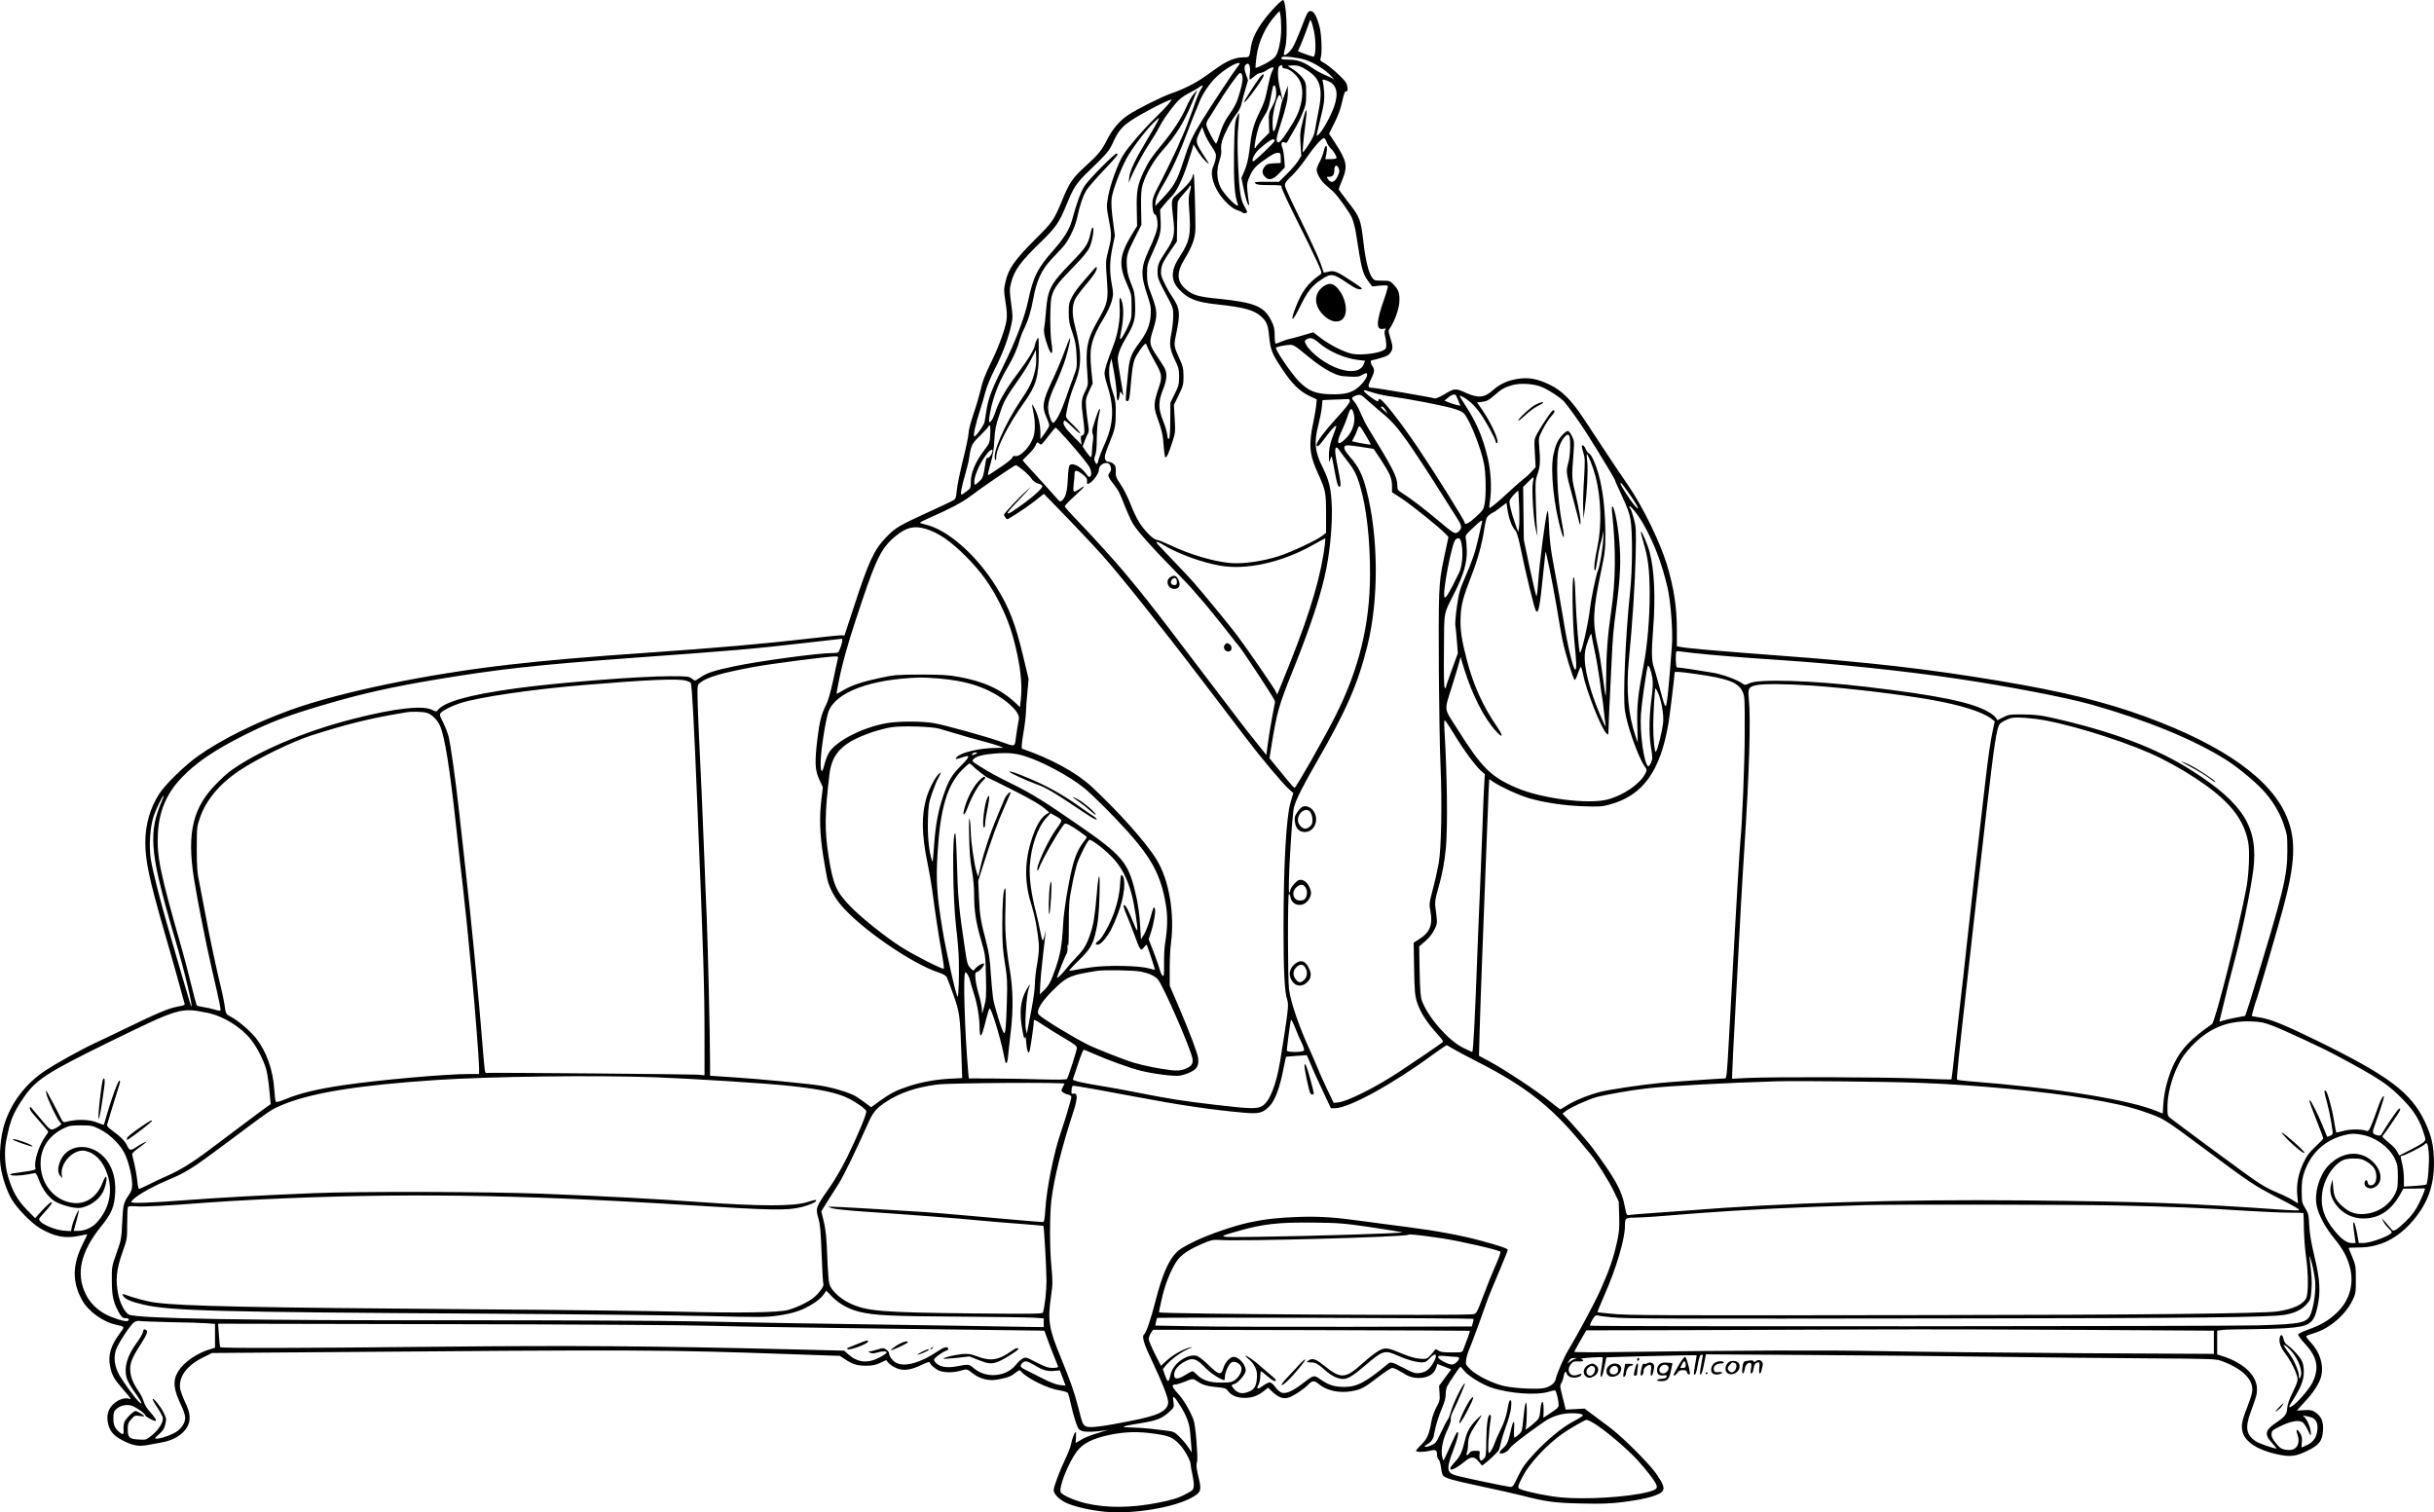 <?xml version="1.0" encoding="UTF-8"?>
<svg xmlns="http://www.w3.org/2000/svg" version="1.0" viewBox="0 0 2202.832 1368.643" preserveAspectRatio="xMidYMid meet">
  <g transform="translate(-116.386,1510) scale(0.1,-0.1)" fill="#000000" stroke="none">
    <path d="M12698 15031 c-122 -129 -198 -254 -212 -351 -16 -104 -11 -98 -70 -99 -70 0 -145 -30 -231 -91 -38 -27 -95 -67 -126 -89 -76 -54 -197 -114 -294 -146 -85 -29 -317 -145 -394 -198 -75 -51 -138 -125 -182 -211 -53 -106 -84 -144 -201 -250 -111 -100 -144 -147 -203 -289 -86 -206 -87 -208 -255 -376 -182 -182 -240 -264 -266 -381 -16 -69 -16 -81 0 -184 14 -86 15 -124 8 -171 -13 -78 -69 -232 -131 -359 -66 -135 -84 -184 -109 -291 -12 -49 -40 -142 -62 -205 -22 -65 -40 -134 -40 -158 0 -24 -23 -134 -51 -245 -27 -111 -53 -235 -56 -275 -5 -61 -10 -76 -28 -88 -12 -8 -119 -59 -238 -113 -252 -115 -293 -139 -374 -224 -110 -115 -156 -215 -293 -634 l-83 -253 -36 0 c-20 0 -151 -14 -291 -30 -377 -44 -841 -85 -1425 -125 -568 -39 -951 -72 -1289 -111 -742 -85 -1524 -247 -1972 -409 -330 -120 -627 -268 -839 -418 -116 -82 -295 -256 -349 -340 -83 -127 -127 -280 -127 -442 0 -165 36 -334 167 -789 64 -220 131 -457 149 -526 18 -69 36 -132 39 -141 6 -14 -4 -19 -61 -29 -77 -13 -181 -56 -463 -193 -107 -52 -238 -115 -291 -139 -116 -54 -348 -183 -444 -246 -181 -120 -312 -293 -374 -495 -31 -102 -46 -267 -32 -367 13 -101 57 -231 102 -306 52 -86 177 -213 255 -260 125 -74 227 -95 347 -70 42 9 78 16 80 16 3 0 -15 -38 -38 -84 -97 -193 -99 -347 -9 -511 58 -104 188 -198 311 -225 78 -17 77 -15 35 -72 -85 -113 -112 -202 -92 -301 16 -84 36 -118 125 -220 61 -69 71 -85 50 -77 -35 13 -85 0 -131 -35 -57 -44 -80 -109 -63 -185 16 -72 49 -112 127 -153 99 -52 151 -61 243 -43 41 8 92 17 113 21 110 18 200 74 237 146 31 61 25 122 -20 215 -21 45 -42 100 -46 123 -18 107 57 211 203 284 l85 42 806 6 c3117 25 3273 24 4441 -17 l435 -15 50 -33 c69 -45 106 -56 189 -56 55 0 83 6 125 25 l55 26 20 -25 c12 -14 43 -35 70 -47 64 -28 129 -20 227 27 55 26 75 32 78 22 8 -25 63 -68 99 -78 53 -14 120 -12 180 5 56 17 58 16 112 -26 45 -36 111 -59 169 -59 55 0 158 25 186 45 11 8 31 22 44 32 22 16 24 16 40 -3 46 -56 238 -151 337 -166 49 -8 78 -17 84 -27 4 -9 15 -52 25 -96 9 -44 28 -115 42 -157 24 -71 29 -78 61 -89 33 -11 110 -9 202 5 l35 6 -35 -11 c-19 -6 -64 -20 -100 -31 -36 -11 -87 -33 -113 -49 l-49 -29 4 50 c1 27 0 50 -3 50 -10 0 -35 -68 -43 -114 -4 -22 -28 -83 -53 -135 -52 -111 -103 -246 -103 -278 0 -32 46 -80 103 -109 72 -37 214 -70 355 -85 260 -26 643 38 805 135 71 42 76 62 48 176 -15 57 -21 103 -17 123 9 43 9 42 -2 207 -6 83 -17 163 -26 188 -31 85 -91 186 -144 243 -54 59 -59 79 -19 79 12 0 49 12 82 25 74 31 76 31 121 0 44 -30 85 -41 180 -50 63 -6 74 -10 92 -34 30 -41 84 -63 152 -62 66 0 119 19 172 62 l38 30 44 -41 c52 -48 92 -62 140 -49 42 12 140 76 180 118 36 38 55 39 94 6 72 -61 188 -86 301 -65 85 15 115 32 240 129 58 45 114 81 126 81 12 0 43 -14 71 -31 73 -47 111 -60 170 -60 76 0 134 33 153 87 l14 40 62 -24 63 -25 -55 -74 -55 -75 4 -66 c4 -61 2 -72 -28 -127 -18 -33 -38 -88 -44 -122 -22 -123 -39 -165 -91 -215 -27 -26 -49 -52 -49 -58 0 -13 70 -13 127 1 51 13 63 5 63 -42 0 -15 6 -32 14 -38 8 -7 17 -38 21 -71 4 -32 12 -65 18 -73 21 -25 91 -45 337 -97 133 -28 301 -66 374 -84 224 -58 302 -68 548 -73 174 -4 257 -1 360 12 228 28 358 66 374 110 10 26 -4 60 -55 137 -64 95 -306 338 -429 430 -54 40 -126 94 -162 121 l-65 49 -85 -5 -86 -4 -27 108 c-25 98 -27 110 -13 131 8 13 18 40 21 61 8 43 20 55 28 27 3 -11 16 -25 30 -31 32 -14 93 -4 101 17 5 13 2 14 -11 9 -38 -17 -70 -17 -86 0 -23 22 -21 57 4 89 19 24 28 27 68 25 46 -3 59 9 24 22 -10 3 28 9 85 13 57 4 106 5 110 2 3 -3 -1 -44 -9 -91 -12 -65 -12 -85 -3 -85 7 0 18 35 28 87 9 47 17 87 18 88 4 4 812 23 816 20 2 -2 -4 -40 -13 -86 -8 -45 -13 -85 -10 -87 12 -12 23 17 35 91 8 48 19 81 27 84 8 3 15 4 17 2 2 -2 -4 -43 -14 -91 -12 -66 -14 -88 -5 -88 8 0 20 37 30 91 l18 92 946 -6 c520 -3 1279 -10 1686 -16 407 -6 1019 -12 1360 -14 594 -4 622 -5 675 -24 194 -71 294 -174 276 -283 -3 -22 -24 -84 -45 -138 -47 -117 -56 -167 -41 -221 24 -91 136 -164 310 -202 121 -26 169 -21 276 31 108 52 137 91 142 189 4 78 -16 123 -69 159 -29 20 -44 23 -101 20 l-67 -4 22 25 c12 14 42 47 66 73 65 69 118 155 132 211 25 105 -11 221 -97 311 -25 26 -42 51 -37 55 4 4 40 17 79 29 134 42 274 162 337 291 31 64 32 70 32 191 0 118 -2 129 -32 203 -18 43 -33 80 -33 83 0 2 40 4 88 4 193 0 354 80 494 243 134 158 191 316 190 527 -1 149 -22 242 -83 370 -126 264 -330 417 -984 736 -285 139 -410 190 -505 205 -41 7 -76 13 -77 13 -2 2 35 134 41 144 8 13 201 674 245 841 107 401 116 604 35 808 -137 345 -568 654 -1274 914 -376 138 -759 232 -1337 328 -650 108 -1152 166 -2013 230 -573 43 -806 64 -872 77 l-28 6 0 146 c0 208 -27 384 -91 595 -62 203 -219 525 -348 712 -50 72 -139 204 -198 294 -59 90 -148 225 -198 300 -119 181 -203 265 -317 320 -111 54 -192 68 -290 52 -91 -15 -159 -46 -220 -100 -81 -72 -134 -77 -250 -25 -92 42 -101 41 -196 -17 -36 -21 -73 -37 -81 -35 -51 14 -531 96 -566 96 -43 0 -45 13 -15 74 34 66 37 93 15 122 -17 23 -20 54 -4 54 7 0 43 9 81 21 56 16 73 26 89 52 21 34 20 52 -8 143 -15 49 -15 53 4 80 35 52 75 158 80 216 8 83 -3 123 -46 168 -37 39 -39 40 -109 40 -66 0 -72 2 -91 29 -30 41 -59 158 -76 306 -26 224 -31 238 -150 389 -41 53 -75 100 -75 104 0 4 14 41 31 82 52 128 43 171 -65 338 l-54 82 48 96 c33 64 56 127 71 194 16 73 25 97 35 93 17 -6 19 32 3 73 -12 32 -155 161 -208 188 -29 16 -32 20 -24 44 14 45 7 212 -11 281 -26 95 -51 141 -80 141 -26 0 -30 -8 -95 -178 -22 -57 -52 -124 -66 -148 -25 -43 -70 -82 -81 -71 -3 2 2 33 12 68 25 97 9 429 -21 429 -7 0 -42 -31 -77 -69z m61 -186 c1 -92 -20 -203 -47 -248 -12 -21 -45 -46 -99 -75 -45 -23 -83 -39 -86 -35 -2 4 2 51 9 104 17 134 86 279 178 377 l31 33 7 -38 c4 -21 7 -74 7 -118z m297 -29 c20 -96 16 -232 -6 -229 -13 1 -129 43 -138 49 -2 1 5 19 16 41 16 32 73 181 89 233 7 25 21 -9 39 -94z m-76 -258 c78 -26 178 -89 230 -145 25 -26 36 -40 25 -31 -11 9 -47 27 -80 40 -33 14 -83 41 -110 60 -81 57 -138 78 -216 78 -64 0 -80 6 -62 24 12 11 155 -6 213 -26z m-618 -65 c-39 -50 -240 -354 -324 -491 -84 -136 -109 -190 -168 -373 -52 -162 -81 -214 -185 -324 l-66 -70 4 43 c4 28 24 74 61 137 82 136 153 292 242 530 25 66 51 134 59 150 7 17 23 55 35 85 32 82 103 182 170 240 64 56 154 110 183 110 16 0 15 -5 -11 -37z m113 -60 c-4 -29 -3 -53 0 -53 4 0 23 14 42 30 18 17 43 30 54 30 11 0 37 11 57 25 34 23 62 32 62 20 0 -4 -7 -19 -15 -35 -9 -17 -24 -74 -35 -127 -26 -127 -34 -150 -87 -260 -47 -98 -63 -163 -83 -333 -9 -72 -22 -126 -42 -173 l-29 -67 16 -78 c21 -102 36 -155 48 -167 6 -6 7 2 3 25 -4 19 -9 67 -13 105 -5 63 -3 76 24 136 31 68 58 95 175 173 35 23 66 36 80 34 20 -3 23 -9 23 -48 l0 -45 -62 -3 c-53 -3 -65 -7 -83 -29 -26 -33 -26 -63 0 -91 36 -39 76 -30 132 31 l50 52 -5 75 c-3 41 -10 87 -17 102 -17 36 -7 62 18 49 16 -8 22 -5 33 17 8 15 33 59 56 98 24 39 58 107 75 150 29 70 33 90 33 176 0 91 -2 99 -30 140 -17 23 -55 59 -85 78 l-54 35 47 3 c36 2 59 -3 96 -23 153 -84 183 -170 137 -395 -14 -69 -28 -147 -32 -173 -4 -33 -22 -71 -55 -123 -27 -41 -51 -74 -53 -74 -6 0 3 110 21 246 21 164 13 182 -21 46 -26 -103 -28 -123 -22 -218 l7 -105 -30 -47 c-16 -26 -62 -78 -101 -117 l-71 -70 -114 0 c-102 0 -113 -2 -99 -15 11 -12 41 -15 128 -15 100 0 112 -2 108 -17 -2 -9 55 -133 126 -275 72 -142 156 -314 187 -382 54 -118 56 -124 37 -136 -113 -80 -165 -149 -223 -299 -53 -137 -30 -135 38 4 70 143 108 192 194 249 91 61 106 59 245 -36 61 -41 88 -54 110 -51 26 3 20 9 -76 72 -138 91 -162 100 -214 87 -22 -5 -41 -9 -42 -8 0 1 -14 40 -30 87 -16 47 -94 216 -172 375 -79 160 -146 304 -148 320 -4 26 3 38 62 95 37 36 94 106 127 155 67 99 142 185 163 185 7 0 17 -15 24 -34 6 -18 22 -44 36 -57 27 -25 54 -70 54 -89 0 -5 -22 -10 -51 -10 l-51 0 8 38 c10 52 10 76 0 82 -5 3 -15 -17 -21 -45 -6 -27 -23 -72 -38 -100 -15 -27 -27 -59 -27 -70 1 -38 37 -100 81 -138 24 -21 54 -48 67 -59 40 -36 144 -181 170 -236 13 -30 31 -95 38 -145 50 -323 59 -361 110 -430 l36 -49 68 7 c41 4 70 3 74 -3 3 -5 -12 -59 -33 -119 -73 -205 -76 -282 -9 -269 25 5 28 4 19 -8 -8 -10 -9 -26 -2 -57 6 -24 11 -60 11 -80 0 -32 -4 -39 -36 -54 -56 -26 -203 -41 -272 -27 -74 15 -199 78 -285 143 l-68 52 -87 -26 c-48 -14 -103 -29 -122 -33 -19 -3 -54 -15 -78 -25 -24 -11 -48 -19 -53 -19 -5 0 -9 33 -9 73 0 62 -5 83 -31 135 -64 129 -147 164 -475 198 -183 18 -232 32 -293 82 -87 71 -93 152 -19 273 77 127 102 200 101 299 -2 204 -10 471 -16 476 -3 3 -8 -9 -12 -27 -7 -31 -65 -96 -147 -166 -44 -36 -45 -49 -27 -203 19 -147 9 -194 -62 -299 -71 -107 -79 -127 -79 -196 0 -43 8 -68 41 -131 23 -44 55 -105 72 -137 26 -50 30 -68 29 -128 0 -39 -8 -109 -17 -156 -20 -104 -15 -141 33 -242 32 -66 37 -85 37 -151 0 -67 -4 -83 -40 -155 l-39 -80 -1 -157 c0 -101 -4 -161 -11 -168 -8 -8 -13 2 -17 37 -3 27 -20 85 -38 128 -43 108 -43 172 0 278 38 95 41 156 8 208 -12 20 -41 65 -65 100 -67 101 -70 118 -33 232 42 132 41 172 -11 310 -38 100 -43 121 -43 197 0 80 3 91 46 185 74 162 82 194 77 302 l-5 95 37 46 c21 26 50 58 65 72 43 40 94 141 142 283 24 73 47 145 51 161 l7 29 37 -59 c20 -32 53 -75 74 -94 41 -39 40 -35 -24 63 -67 105 -70 118 -36 189 l28 59 18 -50 c9 -28 38 -83 64 -121 41 -61 46 -75 41 -109 -2 -21 -13 -55 -22 -75 -24 -51 -16 -119 26 -203 41 -82 130 -175 185 -193 22 -7 43 -16 48 -21 15 -13 46 -11 46 4 0 6 -10 28 -22 47 -36 59 -48 136 -59 380 -7 170 -6 266 2 348 6 62 9 115 6 118 -2 3 -13 -17 -23 -43 -15 -41 -18 -88 -22 -319 -3 -261 6 -389 33 -456 28 -69 -118 70 -156 149 -34 69 -37 154 -9 238 14 43 20 77 16 99 -3 18 0 52 7 77 22 71 86 193 127 243 24 29 42 64 49 94 6 26 21 85 35 131 l25 85 -19 54 c-20 55 -16 85 12 95 20 6 30 -33 23 -90z m295 62 c0 -9 9 -15 23 -15 32 0 88 -41 122 -90 38 -54 45 -144 20 -239 -20 -79 -45 -129 -124 -249 -44 -67 -66 -92 -79 -90 -23 5 -19 40 23 168 50 155 65 221 64 286 l0 59 -20 -55 c-10 -30 -23 -64 -28 -75 -5 -11 -13 -46 -19 -77 -6 -31 -21 -93 -33 -138 -26 -97 -39 -90 -38 20 0 92 47 258 67 238 7 -7 12 -19 12 -27 0 -8 3 -12 6 -8 3 3 -4 43 -16 89 -24 89 -27 197 -7 210 18 12 27 10 27 -7z m-366 -71 c11 -29 6 -71 -19 -159 -28 -96 -46 -132 -109 -221 -29 -41 -52 -91 -71 -152 -16 -51 -31 -92 -35 -92 -10 0 -81 132 -87 163 -4 19 2 38 20 65 14 20 47 73 74 117 75 125 195 295 209 295 6 0 15 -7 18 -16z m780 -58 c77 -32 96 -109 55 -228 -31 -89 -108 -228 -144 -258 -16 -14 -17 -12 -11 20 4 19 21 91 38 159 25 103 30 137 26 205 -3 44 -9 89 -13 99 -9 21 4 22 49 3z m-1152 -75 c-12 -16 -44 -95 -71 -176 -28 -80 -68 -185 -90 -234 -23 -48 -41 -91 -41 -94 0 -8 -160 -335 -199 -406 -16 -30 -32 -71 -35 -91 -8 -51 4 -130 19 -130 14 0 25 -44 25 -95 0 -40 -27 -120 -79 -229 -73 -157 -75 -225 -14 -405 31 -93 35 -113 31 -180 -6 -94 -33 -159 -109 -262 -70 -94 -84 -133 -97 -274 -24 -244 -24 -245 -7 -245 19 0 22 17 36 184 7 88 18 158 30 190 17 47 85 144 101 146 3 0 11 -15 17 -32 6 -18 37 -78 68 -133 66 -116 68 -135 30 -245 -41 -121 -44 -164 -12 -251 44 -123 55 -169 61 -271 4 -54 11 -98 15 -98 13 0 29 35 61 134 29 88 30 95 23 216 l-7 125 44 90 c40 83 43 96 43 170 -1 70 -5 90 -37 160 -50 109 -51 120 -33 205 43 202 40 245 -30 351 -25 36 -59 97 -76 134 -27 56 -31 74 -26 117 6 49 20 75 102 195 l40 58 2 170 c1 93 4 179 7 190 3 12 28 45 56 75 27 30 50 58 50 63 0 4 4 7 9 7 6 0 3 -24 -6 -52 -12 -43 -14 -73 -7 -158 18 -235 6 -293 -88 -437 -78 -119 -80 -209 -5 -290 81 -88 158 -118 348 -138 247 -27 335 -51 402 -114 44 -41 58 -76 67 -175 12 -121 26 -158 114 -290 91 -138 159 -205 248 -248 l69 -33 -6 -60 c-4 -33 -15 -98 -25 -145 -44 -204 -36 -294 40 -460 71 -156 75 -176 75 -368 l0 -174 -30 -24 c-52 -42 -285 -151 -400 -188 -147 -46 -313 -70 -429 -62 -152 12 -371 76 -553 163 -52 24 -105 46 -119 47 -35 4 -117 87 -165 167 -22 36 -56 110 -77 165 -21 54 -59 130 -85 168 -42 61 -47 74 -45 119 1 41 -3 53 -21 69 -13 10 -31 18 -41 18 -28 0 -43 25 -35 62 4 18 24 74 45 124 45 109 52 142 52 271 0 80 -5 111 -27 173 -32 92 -42 198 -25 260 l13 45 23 -125 c13 -69 23 -156 24 -193 0 -75 16 -84 26 -15 7 40 7 40 20 17 18 -32 18 -29 -11 137 -14 80 -25 158 -25 174 0 45 27 114 76 195 72 119 86 171 81 300 -3 97 -8 120 -37 190 -24 59 -34 100 -38 156 -5 92 2 118 76 264 l56 110 -3 153 c-2 118 1 165 14 210 29 98 100 221 181 312 123 138 194 254 270 439 l43 106 -32 -36 c-18 -20 -49 -76 -69 -123 -42 -96 -122 -219 -224 -341 -88 -106 -118 -151 -159 -238 -56 -117 -67 -177 -63 -345 l3 -147 -46 -75 c-117 -193 -124 -278 -40 -465 34 -76 36 -85 36 -190 0 -107 -1 -112 -39 -193 -37 -77 -66 -119 -66 -94 0 6 7 46 15 89 17 91 19 182 5 235 -19 68 -29 51 -23 -39 7 -112 -15 -244 -61 -361 -53 -135 -76 -209 -76 -241 0 -17 11 -65 25 -108 65 -202 58 -350 -24 -533 -28 -62 -53 -128 -57 -146 -7 -40 -17 -43 -31 -11 -8 17 -7 32 3 56 9 22 14 74 14 155 1 66 7 150 15 186 17 78 18 87 6 74 -10 -11 -59 -160 -62 -189 -1 -11 1 -28 6 -38 4 -10 4 -39 -1 -65 -4 -26 -8 -68 -8 -95 -1 -27 -5 -46 -11 -44 -5 2 -24 24 -42 50 l-31 47 19 50 c10 28 24 59 30 69 9 13 9 36 -1 92 -6 41 -14 106 -17 146 -5 65 -2 78 27 142 l33 70 -13 128 c-20 198 1 280 117 470 28 45 58 111 68 147 16 60 16 70 1 153 -22 119 -20 208 6 334 l22 106 -18 137 c-12 85 -16 160 -12 197 7 68 77 256 136 366 49 90 170 250 245 323 49 48 55 51 43 25 -7 -16 -48 -88 -91 -160 -115 -190 -167 -298 -173 -358 l-5 -52 23 55 c37 85 109 217 170 310 31 47 66 105 78 130 30 60 89 146 149 218 36 43 68 69 122 97 41 21 85 47 98 57 33 25 39 14 13 -21z m682 -34 c0 -40 -8 -67 -34 -117 -33 -61 -35 -68 -32 -153 l3 -88 -61 -61 c-33 -34 -60 -65 -60 -69 0 -5 -4 -9 -9 -9 -10 0 12 124 35 193 9 26 32 71 51 100 28 41 40 73 55 152 24 127 25 132 40 117 7 -7 12 -36 12 -65z m-975 -98 c-18 -23 -78 -85 -132 -138 -99 -96 -232 -251 -279 -326 -46 -73 -116 -266 -134 -367 -17 -95 -17 -99 4 -210 28 -142 28 -161 -3 -283 -25 -98 -25 -102 -14 -260 15 -193 9 -218 -81 -375 -98 -171 -114 -252 -95 -485 7 -96 6 -103 -17 -150 -39 -77 -41 -105 -22 -246 13 -97 15 -135 7 -147 -6 -10 -16 -16 -21 -15 -6 1 -8 -15 -5 -40 l5 -42 -81 82 c-77 78 -96 114 -74 137 4 3 38 -24 75 -61 37 -37 68 -61 68 -54 0 7 -30 42 -66 77 -61 59 -66 66 -61 96 19 109 41 187 79 279 63 158 63 279 1 517 -28 109 -28 184 1 244 10 20 47 71 82 113 83 97 114 143 114 169 0 17 -7 13 -38 -24 -20 -24 -63 -74 -95 -110 -32 -36 -73 -92 -90 -125 -28 -54 -31 -69 -31 -145 0 -70 6 -102 33 -180 27 -78 34 -115 38 -205 5 -102 3 -115 -22 -180 -15 -38 -49 -133 -75 -209 -45 -128 -89 -214 -115 -223 -6 -2 -19 21 -29 51 -31 89 -20 149 52 302 33 73 74 176 90 230 30 101 49 194 38 183 -3 -3 -26 -60 -50 -125 -23 -65 -74 -184 -112 -264 -84 -178 -92 -233 -50 -325 14 -32 26 -65 26 -74 0 -9 -18 -41 -40 -71 l-40 -55 0 51 c0 73 -16 149 -45 212 -14 30 -27 53 -29 51 -2 -2 2 -33 10 -69 18 -85 18 -177 -1 -229 -30 -87 -121 -180 -164 -168 -13 3 -21 -1 -24 -13 -3 -10 -42 -43 -88 -74 -46 -30 -94 -63 -107 -72 -12 -9 -25 -15 -27 -12 -2 2 8 49 24 104 21 71 30 131 34 211 5 96 12 130 47 234 41 124 53 145 196 349 32 46 76 118 96 160 l37 75 2 -50 c3 -73 0 -103 -18 -170 -21 -77 -47 -130 -117 -232 -148 -220 -267 -493 -235 -543 6 -11 9 -4 9 22 0 81 110 297 252 495 108 151 133 234 133 445 0 154 0 156 -17 125 -9 -18 -17 -39 -18 -48 0 -33 -58 -128 -158 -262 -105 -139 -168 -249 -198 -341 -28 -88 -67 -131 -58 -63 22 157 78 314 163 455 50 84 95 182 110 246 7 26 25 74 41 106 37 74 65 163 85 275 30 165 74 262 166 360 34 36 80 85 101 108 53 57 115 186 133 277 22 105 51 190 84 242 16 25 86 105 155 178 122 128 139 150 114 150 -19 0 -249 -232 -288 -292 -34 -53 -69 -145 -116 -317 -21 -76 -73 -159 -158 -256 -153 -173 -192 -250 -237 -467 -31 -149 -115 -370 -226 -593 -100 -201 -132 -285 -149 -383 -8 -48 -17 -101 -19 -119 -6 -31 -77 -133 -94 -133 -12 0 13 117 49 225 16 50 39 128 51 175 13 49 49 138 86 210 70 137 121 273 148 393 16 73 16 84 0 201 -15 114 -15 130 -1 185 30 118 84 191 280 381 123 120 157 169 217 315 67 166 94 208 198 308 179 173 191 187 232 276 44 95 77 135 159 190 89 61 330 186 368 191 2 0 -11 -19 -29 -41z m961 -333 c0 -13 -180 -186 -194 -186 -14 0 -4 38 19 71 26 40 138 129 161 129 8 0 14 -6 14 -14z m581 -253 c8 -21 5 -35 -13 -72 -26 -53 -60 -62 -85 -23 -15 21 -14 22 9 22 34 0 48 18 48 62 0 46 25 53 41 11z m-183 -1574 c90 -79 236 -143 360 -157 l60 -7 -13 -33 c-26 -61 -105 -77 -216 -42 -116 35 -264 144 -306 224 -14 27 -14 31 3 43 31 23 64 15 112 -28z m-103 -119 c76 -63 151 -115 204 -142 76 -38 94 -42 173 -46 75 -4 92 -2 123 17 30 17 37 18 41 6 8 -20 -30 -78 -79 -120 -60 -51 -125 -67 -255 -63 -133 4 -195 29 -281 115 -70 71 -223 296 -209 308 9 7 88 23 123 24 37 1 50 -8 160 -99z m2114 -279 c66 -26 177 -98 212 -137 34 -38 143 -190 199 -279 143 -227 260 -422 260 -431 0 -5 29 -69 64 -144 46 -99 67 -156 77 -215 19 -112 17 -450 -4 -650 -42 -395 -66 -946 -47 -1077 19 -135 119 -416 176 -500 25 -35 25 -37 8 -70 -48 -93 -196 -195 -339 -233 -173 -47 -602 8 -826 105 -233 100 -314 180 -538 536 -124 196 -119 149 -41 399 27 88 55 180 61 205 l11 45 32 -105 c74 -240 182 -451 289 -567 67 -73 69 -47 3 50 -122 178 -207 367 -265 587 -50 192 -64 283 -58 400 5 110 20 169 101 378 54 138 93 283 112 407 15 95 20 113 43 132 14 12 30 22 34 23 5 0 35 20 67 45 l58 44 7 -47 c13 -93 40 -168 76 -207 11 -13 29 -75 49 -175 39 -193 118 -517 132 -543 24 -45 37 22 68 328 11 105 20 195 21 200 2 25 63 -273 99 -485 21 -130 46 -271 55 -314 23 -112 98 -357 110 -359 6 -1 18 22 27 52 10 30 22 59 27 64 5 5 14 -21 21 -60 26 -142 161 -487 211 -538 19 -19 19 -19 20 25 2 72 6 170 18 410 6 124 13 279 17 345 3 66 12 170 20 230 38 289 44 350 50 480 7 146 -11 346 -42 487 -21 92 -39 102 -30 17 36 -338 33 -610 -9 -894 -32 -219 -44 -387 -45 -604 0 -90 -2 -162 -5 -160 -2 3 -14 81 -25 175 -12 93 -32 219 -46 279 -49 211 -44 319 28 665 38 179 41 207 41 345 -1 190 -16 350 -48 489 -27 117 -74 232 -100 242 -9 4 -22 22 -30 40 -14 33 -35 46 -35 22 0 -7 7 -35 16 -63 13 -43 13 -74 4 -230 -7 -99 -10 -220 -8 -270 l3 -90 13 95 c19 147 30 348 21 420 -4 36 -6 66 -4 68 8 9 59 -120 80 -203 50 -195 56 -446 17 -630 -26 -119 -36 -211 -24 -219 5 -3 14 33 21 87 7 50 19 116 27 145 9 30 20 75 25 100 7 39 8 33 4 -33 -5 -99 -32 -260 -50 -300 -15 -34 -61 -252 -70 -335 -16 -142 -79 -419 -92 -406 -10 9 -33 303 -40 489 -4 136 -10 196 -17 194 -17 -6 -11 -414 8 -596 18 -176 20 -241 6 -241 -17 0 -70 220 -104 435 -20 124 -58 340 -98 550 -21 113 -31 206 -35 315 -4 95 -9 147 -14 135 -17 -42 -74 -478 -85 -654 -4 -61 -10 -114 -14 -116 -4 -2 -31 112 -61 253 l-54 257 -3 239 -3 239 42 43 c24 24 46 44 50 44 4 0 2 -21 -4 -47 -12 -59 6 -351 28 -433 l14 -55 -4 50 c-3 28 -8 141 -11 251 -6 189 -5 205 15 263 24 69 27 116 16 242 -7 84 -7 88 24 148 34 68 63 111 99 152 22 25 19 46 -5 31 -14 -9 -105 -146 -138 -208 -26 -48 -27 -52 -20 -175 l7 -126 -34 -38 c-18 -21 -50 -51 -71 -66 -20 -15 -83 -70 -140 -123 -103 -96 -168 -149 -174 -142 -2 1 2 38 8 82 14 99 5 252 -21 364 -46 194 -101 322 -203 480 -31 46 -54 86 -52 88 7 7 67 -30 105 -65 22 -19 59 -63 83 -97 49 -68 137 -230 137 -252 0 -8 5 -14 10 -14 33 0 -47 180 -135 306 l-43 62 49 6 c39 5 59 16 106 57 67 59 93 74 165 94 71 20 187 13 257 -14z m-1503 -59 c38 -11 110 -26 159 -32 136 -18 439 -76 540 -104 69 -20 95 -32 112 -53 55 -68 147 -302 177 -447 18 -86 21 -286 6 -367 -9 -49 -17 -60 -78 -116 -61 -57 -102 -78 -102 -54 0 19 -272 454 -425 681 -162 239 -320 440 -346 440 -4 0 -9 -7 -11 -16 -2 -12 -18 -5 -70 33 -38 28 -65 53 -61 57 4 3 12 5 19 2 6 -2 42 -13 80 -24z m-78 -55 c26 -24 86 -75 133 -115 94 -77 142 -130 236 -262 65 -92 216 -321 328 -501 39 -62 89 -142 113 -178 57 -88 61 -107 30 -138 -33 -32 -39 -29 -183 92 -124 105 -257 206 -327 250 -45 28 -48 33 -48 72 0 77 -41 156 -263 517 -20 32 -50 93 -68 135 -17 42 -42 87 -55 102 -31 32 -30 43 4 56 43 17 50 15 100 -30z m815 31 c3 -7 13 -30 22 -51 l16 -39 -33 7 c-18 4 -51 14 -72 23 l-39 16 33 28 c36 30 65 36 73 16z m-963 -50 c-1 -15 -41 -66 -112 -143 -113 -123 -188 -222 -188 -249 0 -31 20 -15 74 58 55 75 96 119 103 112 3 -2 -7 -33 -21 -68 -34 -85 -46 -141 -45 -213 1 -56 2 -58 10 -26 6 18 12 31 15 29 2 -3 13 -55 24 -116 24 -135 36 -170 52 -154 9 9 4 49 -19 162 -29 141 -32 190 -12 190 5 0 16 -12 26 -27 10 -16 41 -57 69 -93 64 -81 87 -126 118 -232 59 -204 90 -486 89 -803 -2 -450 -100 -851 -313 -1274 -102 -203 -357 -651 -370 -651 -5 0 -31 28 -59 63 -28 34 -77 94 -109 133 l-59 72 13 83 c56 343 67 384 204 724 159 395 256 693 299 917 35 179 53 398 48 553 -6 163 -24 239 -86 362 -68 135 -76 223 -35 379 14 55 28 127 31 161 l6 62 91 4 c50 1 106 4 124 5 27 2 32 -1 32 -20z m324 -80 l19 -33 -32 29 c-35 33 -36 36 -18 36 7 0 21 -15 31 -32z m-294 -14 c28 -73 3 -171 -60 -236 -78 -81 -99 -57 -47 54 19 40 45 103 57 141 23 72 35 82 50 41z m-3284 -203 c-4 -78 -5 -80 -59 -152 -73 -95 -117 -200 -117 -278 0 -55 -2 -60 -32 -83 -61 -46 -61 -46 -54 7 4 26 20 91 36 144 15 53 31 116 34 141 18 122 24 134 102 209 41 40 74 77 74 82 0 5 5 9 10 9 6 0 8 -30 6 -79z m3406 -24 c22 -37 39 -69 37 -71 -4 -3 -159 25 -167 30 -2 1 3 13 11 26 8 12 23 45 33 72 20 56 18 58 86 -57z m-2712 -24 c116 -131 187 -219 206 -255 29 -56 8 -113 -24 -67 -48 71 -125 115 -156 90 -9 -8 -15 -48 -18 -124 -5 -115 -20 -170 -53 -197 -16 -13 -20 -11 -47 20 -33 38 -160 179 -250 277 -32 34 -58 65 -58 67 0 3 23 27 51 53 28 26 57 63 65 81 14 33 15 34 33 18 18 -17 21 -14 80 63 34 45 65 81 69 81 4 0 50 -48 102 -107z m2670 -69 c58 -8 105 -16 106 -17 1 -1 30 -45 65 -97 82 -125 101 -170 101 -239 l0 -56 88 -57 c88 -58 341 -261 394 -317 l29 -31 -38 -177 c-31 -145 -40 -209 -46 -343 -10 -220 -2 -1206 12 -1550 15 -337 7 -747 -16 -880 -9 -52 -32 -157 -52 -232 -35 -134 -36 -140 -23 -207 22 -119 -5 -189 -98 -248 l-54 -35 4 -237 c4 -204 8 -245 26 -300 32 -98 88 -184 194 -300 27 -29 46 -57 41 -61 -11 -11 -257 -179 -388 -265 -214 -142 -474 -273 -559 -282 l-42 -5 -61 128 c-34 71 -75 163 -91 204 -17 41 -47 111 -67 154 -93 202 -167 416 -185 541 -12 86 -13 865 -1 865 5 0 11 -13 14 -30 17 -84 120 -95 167 -18 25 42 25 69 0 119 -22 41 -59 64 -91 54 -27 -9 -79 -73 -79 -97 0 -13 -4 -18 -9 -13 -14 16 25 700 44 770 20 73 83 197 207 412 267 464 371 701 457 1048 105 420 101 993 -9 1412 -35 137 -72 211 -145 294 -52 60 -64 86 -48 102 10 10 39 9 153 -9z m-3346 -46 c-8 -29 -34 -59 -45 -52 -4 2 -10 -10 -13 -28 -25 -154 -25 -152 -63 -188 -37 -34 -38 -34 -41 -12 -7 50 42 168 107 256 38 50 67 62 55 24z m1066 -117 c14 -28 12 -52 -6 -72 -18 -20 -11 -39 41 -104 40 -50 53 -75 99 -195 21 -52 52 -122 71 -156 35 -62 183 -229 386 -434 63 -63 139 -144 169 -180 30 -36 58 -67 61 -70 14 -12 202 -244 264 -325 38 -49 75 -96 83 -104 19 -19 282 -417 306 -463 l20 -37 -28 -148 c-15 -81 -32 -190 -39 -242 l-12 -94 -57 71 c-118 147 -168 211 -274 352 -60 80 -141 186 -179 235 -38 50 -132 173 -209 275 -195 258 -368 481 -446 575 -37 44 -93 112 -126 152 -73 88 -294 332 -431 474 -57 58 -103 111 -103 117 0 6 40 48 90 93 49 45 88 84 86 86 -2 2 -21 -7 -41 -22 -58 -38 -62 -35 -54 43 5 37 8 79 8 95 1 36 20 35 73 -6 34 -27 42 -39 40 -60 -1 -15 0 -27 3 -27 34 0 105 88 105 131 0 50 78 81 100 40z m-788 -45 c30 -24 65 -59 78 -79 15 -22 36 -37 59 -43 19 -5 36 -14 38 -21 6 -16 -56 -76 -147 -144 -107 -80 -159 -113 -167 -105 -4 4 20 35 53 69 32 34 82 87 109 116 l50 55 -45 -39 c-55 -48 -200 -202 -200 -213 0 -5 6 -17 14 -27 13 -18 15 -18 52 5 78 47 185 121 239 166 l56 45 115 -118 c119 -121 325 -339 405 -428 159 -176 560 -679 909 -1139 58 -76 146 -191 195 -255 50 -65 144 -189 210 -276 131 -173 332 -412 388 -461 l36 -31 -25 -84 c-40 -135 -64 -571 -64 -1149 0 -384 10 -571 34 -640 15 -43 7 -111 -64 -550 -36 -219 -95 -369 -163 -410 -44 -27 -108 -26 -415 10 -300 35 -428 55 -699 109 -109 22 -259 49 -333 61 -192 31 -272 50 -266 63 3 7 24 69 47 140 23 70 46 127 51 127 4 0 47 -18 95 -39 114 -51 322 -127 415 -150 113 -29 305 -54 357 -46 25 3 69 17 97 31 62 29 80 62 71 129 -8 52 -78 237 -183 482 l-74 172 0 153 c0 84 5 187 11 228 35 270 -16 574 -129 759 -94 154 -336 426 -587 660 -139 129 -365 253 -631 345 -7 3 -4 48 12 143 13 76 23 163 23 193 1 30 6 109 13 175 l11 120 -48 200 c-72 302 -127 445 -245 634 -177 286 -438 516 -638 563 -29 6 -52 14 -52 18 0 3 35 21 78 40 182 79 304 143 368 192 104 79 407 287 421 288 6 0 35 -20 65 -44z m5477 -200 c92 -129 122 -196 50 -110 -39 47 -119 173 -119 187 0 16 12 3 69 -77z m-986 -136 c3 -80 2 -163 -2 -185 l-7 -40 -27 75 c-15 41 -34 104 -42 140 -13 58 -13 67 2 89 16 25 64 73 68 69 1 -2 5 -68 8 -148z m1124 -153 c98 -173 169 -361 219 -577 28 -123 48 -386 40 -510 -27 -376 -46 -560 -57 -560 -9 0 -18 26 -63 195 -19 72 -39 141 -44 155 -21 56 -23 137 -7 346 23 287 11 540 -32 699 -18 68 -71 191 -78 183 -3 -2 6 -42 20 -88 45 -149 57 -250 59 -465 1 -215 -20 -472 -54 -650 -53 -276 -62 -364 -58 -539 l4 -169 -18 54 c-68 197 -88 419 -63 689 33 339 57 712 62 950 5 242 4 259 -17 338 -12 45 -26 85 -31 88 -5 3 -9 10 -9 17 0 27 76 -66 127 -156z m-1461 16 c-3 -10 -17 -72 -31 -138 -30 -134 -56 -210 -127 -373 -43 -98 -51 -130 -69 -254 -11 -78 -17 -154 -14 -168 3 -14 9 -76 14 -138 l9 -114 -54 -148 c-30 -81 -54 -154 -54 -161 0 -9 -3 -10 -11 -2 -7 7 -9 118 -7 339 3 372 -8 311 103 534 75 150 105 257 104 361 -1 46 -5 98 -9 114 -6 28 -2 35 64 97 74 70 91 80 82 51z m-5035 -59 c114 -34 225 -110 364 -249 135 -135 225 -260 310 -430 75 -152 114 -266 156 -460 33 -155 44 -293 32 -402 l-8 -73 -40 38 c-133 125 -291 197 -525 238 -83 15 -153 19 -335 19 -212 -1 -240 -3 -360 -29 -163 -34 -264 -68 -338 -112 -32 -19 -60 -34 -61 -34 -5 0 31 182 54 270 39 152 78 280 174 566 133 397 183 494 310 596 95 76 164 92 267 62z m3614 -136 c-33 -280 -129 -608 -315 -1075 -50 -125 -97 -241 -104 -258 l-13 -30 -17 33 c-21 41 -259 386 -346 502 -60 80 -307 381 -394 480 -21 25 -91 99 -154 165 -182 190 -186 194 -180 201 4 3 36 -12 72 -34 125 -75 336 -152 500 -181 235 -42 550 26 826 178 69 38 126 70 128 70 1 1 0 -23 -3 -51z m1238 -8 c14 -88 3 -200 -25 -256 -87 -179 -121 -235 -131 -219 -21 38 67 497 101 523 31 23 46 10 55 -48z m1203 -960 c14 -63 34 -180 45 -260 10 -80 21 -156 24 -170 3 -14 10 -68 15 -120 5 -52 12 -106 15 -120 12 -50 -38 55 -87 183 -63 166 -101 321 -102 417 -1 59 6 92 29 158 24 65 31 77 33 55 2 -15 14 -80 28 -143z m-6811 78 c-4 -18 -13 -48 -21 -65 -12 -31 -16 -33 -62 -33 -132 0 -665 -72 -897 -121 -176 -37 -241 -58 -301 -99 -25 -16 -47 -30 -50 -30 -3 0 -17 9 -31 20 -23 18 -41 20 -193 20 -285 0 -1030 -59 -1405 -111 -419 -58 -643 -121 -701 -198 -10 -13 -16 -12 -50 5 -87 42 -331 15 -709 -81 -451 -114 -892 -303 -1135 -487 -14 -10 -58 -51 -97 -90 -224 -221 -280 -451 -213 -874 32 -198 106 -573 160 -809 74 -319 85 -374 78 -381 -4 -3 -28 1 -55 10 -26 8 -72 18 -101 22 -29 4 -55 11 -58 16 -3 5 -26 90 -50 188 -24 99 -61 241 -83 317 -200 698 -229 839 -218 1052 10 199 79 362 216 504 131 137 302 252 570 386 238 120 403 181 761 285 310 91 578 150 965 215 569 95 912 133 1770 196 968 70 1085 80 1610 140 160 18 294 33 298 34 5 0 5 -14 2 -31z m7695 -97 c179 -20 473 -44 815 -66 491 -33 1104 -97 1570 -166 451 -66 994 -170 1225 -235 498 -141 922 -314 1216 -498 100 -62 264 -196 338 -277 84 -90 150 -198 187 -307 32 -93 34 -103 34 -242 0 -228 -36 -375 -304 -1250 -27 -91 -56 -183 -64 -204 l-14 -40 -89 -17 c-49 -9 -102 -22 -118 -28 -27 -11 -28 -10 -22 11 3 13 24 100 47 193 22 94 53 217 69 275 73 266 158 671 186 881 50 385 -84 604 -552 903 -322 206 -728 359 -1279 482 -94 21 -148 27 -250 28 -123 1 -134 -1 -182 -26 l-52 -26 -15 23 c-8 13 -39 37 -68 53 -152 87 -454 149 -1103 226 -488 58 -976 73 -1059 32 -31 -16 -42 -17 -55 -7 -51 37 -166 81 -261 100 -94 17 -315 51 -340 51 -11 0 -14 133 -4 143 4 4 16 5 28 2 12 -2 64 -8 116 -14z m-7734 -56 c-4 -14 -22 -99 -41 -189 -23 -107 -45 -185 -64 -223 -43 -84 -60 -151 -79 -308 -26 -214 -23 -285 17 -370 l32 -70 -12 -100 c-21 -162 -16 -327 15 -520 15 -93 32 -190 38 -215 18 -76 64 -162 126 -235 178 -209 634 -524 877 -605 42 -14 69 -29 77 -43 6 -12 34 -85 61 -162 56 -158 60 -189 72 -541 l7 -211 -118 -6 c-131 -8 -262 -32 -379 -72 -100 -33 -154 -61 -249 -129 l-78 -57 -52 39 c-28 21 -67 48 -87 60 -55 33 -203 78 -315 96 -129 20 -554 61 -806 77 l-198 13 0 130 c0 228 -20 1062 -30 1301 -6 127 -15 352 -20 500 -13 348 -37 891 -51 1165 -6 118 -11 266 -12 328 -2 109 -1 114 23 133 64 51 196 89 492 144 162 29 639 91 727 94 31 1 33 -1 27 -24z m7373 -176 c5 -36 3 -92 -5 -151 -25 -180 -28 -337 -10 -460 17 -105 17 -116 2 -151 -9 -21 -21 -35 -26 -32 -38 23 -77 306 -65 475 6 91 50 399 61 430 8 22 33 -43 43 -111z m394 41 c289 -41 383 -76 421 -159 20 -44 21 -59 20 -371 0 -277 -23 -829 -39 -980 -3 -25 -14 -198 -25 -385 -11 -187 -22 -380 -25 -430 -6 -98 -39 -697 -55 -1000 -16 -291 -20 -335 -34 -335 -36 0 -497 -32 -586 -41 -167 -16 -448 -58 -540 -80 -105 -26 -235 -79 -306 -124 -30 -19 -57 -35 -59 -35 -3 0 -45 32 -93 71 -110 90 -407 287 -541 359 l-102 55 6 225 c3 124 15 446 25 715 11 270 26 681 35 915 9 234 18 475 21 537 l6 112 36 -25 c71 -47 238 -124 327 -149 141 -40 316 -66 490 -72 143 -5 168 -3 238 16 301 82 458 301 532 741 11 66 55 428 55 455 0 9 53 5 193 -15z m-6858 -40 c267 -22 451 -84 613 -207 42 -32 83 -74 98 -98 22 -37 23 -48 15 -86 -5 -24 -15 -84 -21 -132 -14 -102 -2 -98 -140 -49 -122 44 -505 150 -603 167 -106 19 -321 19 -429 0 -219 -38 -461 -163 -523 -269 -13 -23 -32 -72 -41 -110 -19 -76 -32 -71 -33 13 -2 96 44 397 71 471 66 177 383 295 828 308 25 1 99 -3 165 -8z m-2283 -20 c21 -6 40 -15 44 -21 10 -16 31 -406 58 -1079 57 -1387 66 -1676 66 -2123 l0 -349 -62 6 c-46 4 -1831 20 -1914 16 -13 0 -12 -6 -44 380 -11 135 -27 313 -35 395 -8 83 -22 227 -30 320 -17 182 -63 623 -95 900 -11 94 -29 256 -40 360 -29 267 -78 619 -96 689 -9 33 -31 90 -50 129 -34 66 -34 70 -18 88 19 21 94 59 169 84 162 54 647 126 1120 165 591 49 852 60 927 40z m10194 -45 c328 -23 809 -81 1085 -130 255 -46 445 -105 527 -164 l39 -29 -18 -83 c-21 -97 -42 -240 -69 -479 -86 -738 -116 -997 -170 -1495 -16 -154 -41 -374 -55 -490 -13 -115 -36 -318 -51 -450 -14 -132 -27 -242 -29 -244 -2 -2 -143 2 -312 9 -326 12 -1304 15 -1535 4 l-138 -7 0 29 c0 34 16 358 30 604 9 167 28 515 50 940 6 107 19 332 30 500 46 712 60 1188 41 1370 -10 89 0 105 69 119 71 14 269 12 506 -4z m-1401 -55 c31 -61 58 -201 51 -275 -6 -72 -50 -253 -66 -269 -11 -11 -25 125 -24 244 1 108 14 330 20 330 2 0 10 -13 19 -30z m-11140 -191 c46 -13 98 -64 121 -118 45 -104 88 -379 149 -936 19 -181 47 -427 61 -545 21 -187 42 -386 84 -835 22 -227 60 -722 60 -777 l0 -58 -87 0 c-212 0 -801 -52 -1134 -100 -233 -34 -400 -73 -526 -126 -60 -24 -88 -32 -93 -24 -4 6 -10 53 -13 103 -12 186 -71 351 -169 475 -52 65 -165 160 -230 193 -39 20 -42 26 -53 112 -4 27 -20 103 -36 170 -39 160 -100 446 -133 627 -15 80 -39 206 -54 280 -24 119 -27 159 -27 330 0 187 1 199 28 277 55 162 180 312 365 434 165 108 476 260 647 314 325 104 541 157 855 208 52 9 146 6 185 -4z m14655 -70 c310 -59 803 -221 1045 -344 143 -72 283 -157 398 -239 236 -170 349 -321 387 -514 16 -78 8 -282 -14 -407 -65 -356 -283 -1222 -313 -1243 -190 -133 -276 -222 -343 -358 -52 -106 -89 -246 -97 -361 l-6 -91 -41 17 c-255 109 -916 214 -1729 277 -48 4 -89 10 -91 13 -6 9 16 220 79 781 31 272 65 574 75 670 18 157 75 657 115 1005 68 589 90 730 118 763 14 17 64 43 102 53 43 12 193 1 315 -22z m-5414 -32 c12 -17 47 -73 78 -124 74 -120 169 -249 218 -294 l40 -36 -6 -104 c-4 -57 -11 -234 -16 -394 -6 -159 -15 -387 -20 -505 -5 -118 -17 -390 -25 -605 -23 -623 -38 -905 -47 -905 -5 0 -43 18 -86 39 -132 67 -311 271 -368 421 -14 36 -18 89 -22 270 l-4 225 55 47 c35 30 65 68 82 103 29 58 29 57 9 211 -5 39 0 72 24 155 40 140 59 242 72 379 17 199 11 665 -14 1073 -3 42 -2 77 2 77 4 0 17 -15 28 -33z m-4601 -42 c33 -9 110 -32 170 -50 61 -19 162 -48 227 -64 64 -17 131 -37 150 -45 l33 -14 -70 -1 c-152 -2 -318 -42 -354 -85 -17 -20 -6 -20 50 -1 78 28 75 10 -10 -75 -85 -86 -113 -133 -162 -278 -44 -130 -67 -254 -80 -427 -6 -88 -13 -162 -14 -163 -2 -2 -8 13 -14 35 -22 80 -33 212 -29 347 4 125 8 152 37 236 18 52 43 115 57 139 29 53 30 60 3 35 -31 -28 -85 -131 -109 -209 -48 -159 -46 -336 9 -600 16 -78 34 -183 41 -235 22 -173 61 -433 87 -573 14 -76 22 -141 19 -144 -9 -10 -270 122 -387 197 -142 90 -372 274 -465 373 -123 128 -151 195 -191 447 -37 239 -35 384 8 744 23 193 124 291 391 381 58 19 136 39 174 44 102 14 357 6 429 -14z m325 -230 c-27 -14 -36 -13 -25 4 3 6 16 11 28 11 21 -1 21 -1 -3 -15z m460 -22 c161 -53 394 -179 522 -282 80 -64 267 -252 399 -398 219 -245 300 -399 344 -658 18 -105 16 -219 -7 -355 -6 -36 -10 -118 -9 -184 1 -102 -1 -117 -13 -106 -8 6 -18 26 -22 43 -4 18 -28 89 -55 159 l-49 127 20 62 c26 80 45 192 36 215 -10 25 -14 15 -41 -85 -14 -50 -38 -115 -55 -144 -16 -28 -30 -50 -30 -47 -1 3 -3 48 -6 100 -6 124 -20 223 -49 340 -63 256 -120 323 -505 589 -309 214 -428 288 -590 368 -155 76 -228 116 -328 180 -50 32 -53 36 -38 52 23 26 88 43 191 51 120 10 195 3 285 -27z m-484 -84 c21 -24 131 -109 140 -109 3 0 96 -45 206 -101 189 -95 273 -145 325 -192 l23 -20 -29 -18 c-51 -31 -101 -123 -140 -257 -57 -195 -53 -380 13 -579 26 -82 50 -210 61 -328 4 -50 0 -103 -14 -185 -12 -63 -21 -146 -21 -185 0 -38 -13 -137 -29 -220 -16 -82 -32 -168 -36 -190 l-8 -40 -9 40 c-11 52 6 308 25 363 8 23 13 42 11 42 -2 0 -15 -20 -29 -45 -56 -95 -68 -210 -38 -370 12 -67 18 -84 23 -65 4 17 8 1 12 -48 6 -80 22 -113 32 -65 11 51 36 228 36 255 0 26 1 26 88 -31 48 -32 135 -86 195 -121 83 -48 107 -67 107 -84 0 -23 -78 -265 -90 -281 -5 -6 -82 -8 -217 -4 -114 4 -312 7 -440 8 l-231 1 -6 63 c-31 356 -47 897 -26 897 14 0 37 -40 45 -80 4 -19 20 -75 36 -123 29 -89 49 -216 49 -314 0 -29 4 -53 9 -53 11 0 22 32 51 150 12 47 25 89 30 93 12 14 95 -253 125 -403 9 -47 18 -87 21 -89 9 -9 17 11 21 56 2 26 13 129 25 228 24 211 21 380 -11 570 -34 204 -45 364 -37 552 3 104 2 173 -3 173 -16 0 -26 -128 -26 -335 0 -161 5 -228 24 -345 21 -131 23 -165 17 -355 -6 -209 -12 -275 -25 -275 -13 0 -89 243 -100 320 -6 41 -15 145 -21 231 -7 120 -17 183 -41 275 -50 190 -58 240 -65 400 l-7 151 42 134 c69 219 141 416 198 541 29 65 53 120 53 123 0 19 -39 -20 -53 -52 -87 -204 -111 -265 -150 -378 -24 -71 -55 -175 -67 -230 l-23 -100 -14 40 c-20 59 -53 278 -53 365 -1 41 -5 93 -10 115 -6 27 -8 -23 -5 -150 2 -135 9 -223 24 -305 12 -69 21 -157 21 -220 0 -153 16 -257 62 -415 40 -139 41 -142 45 -335 4 -173 2 -204 -16 -270 -20 -74 -20 -74 -20 -29 -1 25 -12 83 -26 130 -14 46 -29 112 -32 145 -5 57 -4 62 15 68 24 8 62 52 62 72 0 17 -64 -19 -84 -47 -12 -18 -14 -17 -40 10 -24 25 -30 45 -46 152 -59 395 -67 478 -76 813 -4 141 -11 256 -15 256 -29 0 -23 -593 9 -860 12 -96 23 -231 24 -300 3 -147 -3 -320 -11 -320 -13 1 -104 405 -137 605 -52 318 -60 447 -45 692 24 406 87 619 223 756 31 31 61 57 66 57 5 0 17 -10 28 -21z m-7332 -306 c-69 -158 -90 -265 -81 -422 10 -163 62 -388 197 -846 83 -279 165 -624 145 -603 -3 3 -37 115 -76 249 -39 134 -98 336 -130 449 -74 253 -144 530 -160 632 -19 123 -7 296 26 393 25 72 81 185 91 185 2 0 -3 -17 -12 -37z m8136 -190 c0 -7 -20 -41 -45 -74 -78 -106 -192 -356 -171 -376 3 -3 8 3 11 13 22 72 206 391 236 409 5 3 22 -1 38 -10 39 -19 161 -105 161 -112 0 -3 -13 -22 -29 -42 -47 -60 -80 -135 -106 -244 -37 -155 -73 -379 -80 -507 -10 -186 -24 -264 -66 -388 -45 -130 -62 -162 -111 -209 l-33 -32 3 82 c2 45 12 158 23 250 10 92 21 187 24 210 l4 42 -10 -47 c-6 -27 -14 -48 -18 -48 -5 0 -14 33 -21 73 -7 39 -25 122 -41 184 -43 167 -62 312 -55 418 11 174 71 347 149 432 l39 43 49 -27 c27 -14 49 -32 49 -40z m319 -210 c30 -20 89 -70 131 -112 88 -88 145 -194 186 -346 24 -89 59 -314 50 -323 -5 -4 -15 17 -62 133 -28 68 -50 102 -61 92 -4 -4 8 -42 26 -85 18 -42 51 -126 73 -187 51 -140 56 -145 85 -109 12 16 23 26 25 24 6 -10 77 -224 75 -227 -2 -1 -27 5 -57 13 -88 25 -369 30 -515 10 -66 -9 -138 -21 -160 -26 -22 -5 -41 -7 -44 -4 -2 2 36 44 87 93 98 97 121 132 146 228 28 111 36 185 41 373 6 210 -8 210 -25 0 -17 -201 -30 -280 -61 -370 -35 -99 -57 -135 -130 -210 -29 -30 -70 -77 -91 -104 -31 -41 -78 -85 -78 -74 0 12 74 197 85 214 9 13 12 37 10 60 -4 31 -3 34 4 14 5 -15 8 55 8 185 0 188 2 225 27 350 14 77 36 169 47 205 26 78 99 220 114 220 5 0 35 -16 64 -37z m1896 -406 c8 -20 10 -40 4 -61 -10 -35 -24 -46 -61 -46 -62 0 -81 79 -28 123 37 31 67 25 85 -16z m-1493 -751 c75 -16 123 -39 151 -70 47 -54 300 -631 313 -718 8 -47 -9 -70 -72 -94 -34 -13 -60 -15 -116 -10 -90 9 -250 40 -343 68 -84 25 -346 128 -419 165 -139 70 -402 231 -439 268 -34 33 24 127 158 253 99 94 137 109 365 145 67 11 340 6 402 -7z m-8453 -372 c142 -28 303 -126 395 -241 56 -70 120 -196 141 -278 9 -33 21 -116 27 -184 l12 -124 -24 -16 c-14 -9 -117 -86 -230 -171 -113 -85 -248 -187 -301 -226 -151 -114 -263 -183 -378 -234 -58 -26 -139 -63 -178 -84 -40 -20 -76 -36 -81 -36 -5 0 -12 34 -16 75 -4 41 -16 110 -26 152 -11 42 -20 82 -20 89 0 7 29 34 65 59 36 26 65 49 65 51 0 6 -58 -24 -90 -46 -51 -36 -65 -34 -85 10 -19 43 -59 83 -138 140 -31 22 -47 40 -44 50 3 8 23 76 45 150 23 74 50 161 60 193 14 42 16 57 7 57 -13 0 -73 -165 -116 -315 -12 -44 -24 -82 -25 -84 -2 -2 -25 5 -51 16 -80 34 -193 37 -298 8 -15 -4 -24 2 -36 27 -22 47 -131 252 -137 258 -3 3 -2 -11 2 -30 8 -44 97 -229 121 -254 18 -18 18 -19 -6 -37 -13 -10 -36 -23 -50 -28 -30 -10 -35 -6 -139 119 -29 36 -57 69 -62 74 -14 17 -20 -1 -8 -23 6 -12 45 -59 86 -104 40 -45 74 -85 74 -90 0 -5 -11 -23 -24 -40 -59 -79 -108 -233 -91 -287 5 -15 -4 -19 -57 -28 -35 -6 -89 -14 -120 -18 -32 -3 -55 -10 -52 -15 7 -12 90 -11 155 2 30 6 60 11 68 12 8 1 21 -17 30 -43 40 -112 104 -193 175 -225 80 -35 168 -54 212 -46 82 16 160 70 197 138 27 51 46 143 29 143 -5 0 -17 -21 -27 -47 -48 -130 -146 -201 -263 -191 -180 17 -313 185 -300 383 8 128 81 231 208 293 49 24 66 27 155 27 94 0 105 -2 170 -34 100 -49 202 -153 238 -245 33 -82 57 -190 57 -257 0 -40 -6 -60 -30 -94 -48 -69 -53 -91 -60 -250 -7 -143 -9 -156 -51 -275 -44 -124 -44 -126 -43 -255 1 -140 15 -199 69 -292 21 -35 31 -43 55 -43 31 0 41 -16 16 -26 -20 -7 -121 23 -190 58 -81 41 -147 106 -185 183 -93 188 -48 385 139 617 81 100 108 155 121 244 22 154 -11 290 -92 378 -132 144 -346 121 -404 -43 -20 -58 -19 -94 4 -122 l18 -23 -4 31 c-16 107 106 235 207 218 93 -16 170 -97 208 -219 49 -155 13 -310 -100 -432 -43 -46 -106 -74 -169 -74 l-38 0 25 91 c14 50 23 93 21 95 -7 7 -55 -108 -63 -150 l-7 -38 -66 4 c-71 6 -182 49 -213 85 -17 19 -16 21 28 69 65 70 88 104 72 104 -7 0 -43 -32 -80 -72 l-66 -73 -74 75 c-86 87 -134 173 -172 305 -29 99 -35 230 -15 327 38 187 60 240 152 377 113 168 210 231 773 507 640 313 651 317 893 268z m9906 -273 c14 -29 24 -59 21 -67 -7 -19 -156 -20 -156 -1 0 22 32 262 37 277 2 8 19 -24 38 -71 18 -47 45 -109 60 -138z m8786 156 c104 -40 450 -200 576 -268 399 -214 468 -260 612 -408 98 -102 147 -184 185 -311 14 -46 13 -49 -8 -69 -12 -11 -66 -42 -120 -69 l-98 -50 -17 31 c-17 32 -29 45 -99 104 -42 35 -42 36 -24 57 17 20 60 82 126 182 32 48 29 71 -4 33 -24 -28 -107 -153 -133 -199 -15 -28 -21 -31 -45 -25 -52 13 -53 20 -20 108 34 92 78 227 78 242 0 21 -29 -23 -43 -65 -24 -71 -66 -182 -83 -218 -11 -24 -20 -32 -32 -27 -45 17 -145 17 -208 0 -35 -9 -66 -16 -67 -14 -2 2 -11 52 -20 110 -20 119 -63 269 -77 269 -14 0 -13 -7 15 -112 13 -51 29 -124 35 -163 6 -38 13 -82 15 -96 3 -21 -2 -29 -22 -38 -14 -6 -27 -10 -28 -9 -1 2 -19 46 -40 98 -21 52 -54 124 -73 160 -40 75 -40 75 -47 68 -3 -2 24 -78 60 -167 36 -90 65 -168 65 -173 0 -6 -31 -39 -70 -75 -56 -52 -78 -81 -109 -146 -47 -99 -66 -199 -56 -298 l7 -70 -53 32 c-30 18 -85 45 -123 60 -107 45 -164 78 -311 185 -133 96 -596 438 -662 490 -33 25 -33 26 -33 108 0 109 36 252 95 372 33 69 63 111 120 172 155 164 322 235 540 228 86 -3 113 -8 196 -39z m-7422 -206 c25 -15 129 -71 231 -123 420 -214 657 -398 919 -713 45 -55 92 -111 103 -124 48 -56 165 -244 207 -331 l45 -95 4 -130 c3 -114 1 -145 -23 -250 -32 -141 -71 -252 -150 -427 -49 -110 -196 -384 -291 -543 -36 -60 -100 -207 -109 -252 -8 -39 -43 -69 -99 -84 -54 -15 -257 -6 -361 15 -103 21 -251 93 -312 151 -44 43 -46 46 -40 90 4 25 15 64 26 88 10 23 49 125 86 227 36 102 75 210 86 240 11 30 56 139 100 241 43 103 79 191 79 197 0 12 -74 37 -235 81 -181 49 -402 91 -675 126 -107 13 -274 36 -371 49 -287 40 -417 49 -620 42 -180 -6 -300 -20 -444 -51 -140 -31 -363 -108 -491 -170 -106 -52 -139 -73 -176 -114 -64 -71 -121 -208 -174 -416 -42 -167 -87 -299 -105 -311 -22 -13 -6 -78 50 -195 121 -257 173 -390 167 -428 -12 -75 -90 -112 -339 -161 -250 -50 -364 -64 -400 -51 -32 12 -37 24 -76 179 -33 130 -71 237 -159 452 -105 254 -117 328 -87 540 17 118 17 141 5 272 -17 169 -17 462 -1 603 23 197 94 482 202 812 17 51 29 107 27 125 -3 28 -6 33 -26 30 -21 -3 -23 0 -20 35 2 31 7 38 23 36 63 -8 306 -51 550 -98 382 -73 696 -120 982 -145 138 -12 171 -5 231 53 53 51 98 168 132 346 11 57 22 106 23 107 1 0 44 4 95 8 l93 6 21 -48 c11 -26 34 -78 50 -117 17 -38 57 -125 89 -192 l58 -123 36 0 c124 0 520 216 882 482 71 52 125 88 131 88 3 0 26 -13 51 -29z m-7209 -261 c326 -12 988 -54 1195 -76 289 -30 443 -63 548 -115 71 -35 153 -93 161 -115 7 -19 -73 -212 -174 -419 -50 -100 -112 -208 -169 -288 -114 -162 -117 -172 -91 -262 17 -57 22 -118 30 -328 5 -142 12 -263 16 -268 8 -14 -31 -72 -77 -114 -48 -43 -157 -97 -244 -121 -85 -23 -432 -29 -995 -15 -250 6 -1053 16 -1785 21 -2092 16 -2689 28 -2944 61 -68 8 -208 45 -290 77 -11 4 -11 1 -1 -17 15 -29 72 -53 185 -79 245 -56 672 -67 3080 -81 836 -5 1750 -15 2030 -22 465 -11 520 -11 626 4 133 19 206 42 293 91 65 37 106 72 132 111 l16 24 56 -58 c64 -64 154 -113 255 -136 134 -30 271 -37 877 -41 338 -2 652 -7 698 -10 l82 -6 0 -39 0 -40 -327 5 c-181 4 -634 10 -1008 16 -814 12 -1133 17 -1820 31 -287 6 -1220 10 -2080 10 -1947 -3 -2987 15 -3046 52 -38 23 -78 101 -95 182 -26 126 -17 225 36 375 44 125 45 125 45 265 0 77 3 145 7 151 5 8 32 10 78 6 70 -5 278 6 625 33 99 8 324 21 500 30 1241 59 2295 46 3835 -50 802 -50 928 -52 1060 -19 67 17 130 44 130 56 0 12 -7 11 -85 -13 -122 -37 -416 -37 -955 1 -475 33 -810 51 -1430 76 -493 19 -1677 23 -2085 5 -467 -19 -857 -41 -1120 -61 -373 -28 -528 -33 -523 -18 13 38 168 130 338 201 154 64 221 106 511 323 429 321 414 310 515 353 260 110 686 179 1389 226 498 33 1442 45 1995 25z m11435 -50 c496 -18 1128 -77 1510 -141 245 -41 386 -73 522 -120 181 -63 173 -58 518 -314 454 -338 472 -350 690 -463 176 -91 203 -107 194 -116 -2 -2 -58 0 -124 4 -864 61 -1268 75 -2390 86 -1087 10 -2155 -22 -3010 -91 -99 -8 -254 -19 -345 -25 -91 -6 -176 -13 -190 -16 -25 -5 -26 -2 -42 81 -27 143 -89 254 -301 539 -29 39 -169 199 -221 254 l-41 43 25 20 c41 34 200 106 280 129 85 23 318 64 460 80 210 23 712 50 1180 64 190 5 997 -3 1285 -14z m-7737 -8 c-2 -4 -10 -20 -18 -36 -13 -26 -13 -29 5 -43 11 -8 32 -17 48 -20 15 -3 27 -12 27 -21 0 -17 -59 -217 -90 -305 -67 -189 -134 -521 -146 -719 -6 -90 -10 -108 -23 -108 -22 0 -439 36 -701 60 -118 11 -282 24 -365 30 -283 19 -810 50 -845 49 l-35 -1 43 -14 c24 -7 150 -20 280 -29 360 -24 891 -64 1042 -80 74 -7 236 -21 360 -30 124 -10 226 -18 227 -19 6 -5 28 -394 28 -496 0 -96 -15 -231 -32 -289 -3 -12 -95 -13 -626 -8 -844 9 -969 19 -1126 94 -86 41 -165 116 -181 172 -6 20 -15 133 -19 252 -7 170 -13 236 -31 311 l-23 95 52 84 c29 46 76 120 104 164 44 68 139 263 275 565 38 86 72 124 160 181 122 80 275 131 462 154 114 14 1154 21 1148 7z m11743 -462 c125 -23 249 -115 298 -220 23 -48 26 -68 26 -160 0 -89 -4 -112 -23 -151 -53 -106 -157 -176 -279 -186 -81 -6 -138 14 -203 73 -57 51 -74 87 -80 169 l-6 70 -12 -42 c-17 -56 -6 -112 32 -170 65 -99 174 -151 295 -139 122 11 218 80 291 206 l35 62 98 1 98 2 -6 -25 c-4 -14 -25 -63 -48 -110 -31 -63 -60 -103 -112 -155 -38 -38 -82 -76 -97 -84 -26 -13 -29 -13 -50 15 -13 16 -36 42 -51 59 l-28 30 15 -30 c8 -16 28 -43 45 -59 17 -17 31 -33 31 -38 0 -27 -189 -98 -259 -98 l-39 0 -16 87 c-9 48 -21 92 -27 98 -12 10 -10 -19 7 -137 l7 -48 -33 0 c-46 0 -94 33 -156 109 -97 117 -131 221 -113 349 17 121 92 241 181 289 22 12 55 18 103 18 59 0 77 -4 118 -28 27 -16 57 -43 68 -60 26 -43 26 -118 0 -141 -25 -23 -55 -17 -59 12 -4 26 -17 29 -26 6 -15 -38 32 -72 76 -55 92 35 87 155 -10 243 -114 103 -281 84 -401 -47 -78 -87 -123 -241 -101 -355 15 -82 81 -204 160 -299 82 -99 126 -183 147 -286 29 -145 -17 -287 -128 -389 -75 -70 -138 -107 -252 -148 -49 -17 -91 -37 -94 -45 -3 -7 24 -45 61 -84 113 -122 132 -221 68 -352 -32 -64 -144 -192 -189 -216 -31 -16 -29 -8 17 65 68 109 93 171 94 244 0 45 -5 77 -19 105 -20 40 -79 105 -128 140 -18 12 -31 33 -36 54 -8 43 -27 51 -35 14 -9 -41 8 -88 53 -147 44 -57 98 -164 107 -214 5 -27 -3 -52 -41 -130 -33 -67 -49 -112 -51 -145 -3 -54 -20 -78 -88 -124 -114 -76 -123 -111 -50 -192 25 -28 44 -51 42 -51 -27 0 -162 47 -191 67 -85 59 -96 123 -43 266 52 142 56 157 56 206 -1 122 -118 234 -307 296 l-53 17 0 107 0 108 53 7 c28 3 140 6 247 6 107 1 255 5 327 10 209 14 246 39 280 190 30 134 24 249 -26 455 -31 131 -44 209 -48 285 -4 96 -8 109 -36 155 -30 48 -31 55 -32 155 0 84 5 119 24 173 57 168 183 286 352 331 66 18 100 19 170 6z m604 -165 c7 -75 -8 -273 -22 -285 -4 -4 -52 -10 -105 -13 l-98 -6 0 72 c0 39 -7 99 -15 132 -18 75 -18 75 -1 75 21 0 191 87 206 105 19 23 28 4 35 -80z m-2820 -475 c499 -11 770 -22 1165 -48 146 -9 322 -17 393 -17 70 0 128 -2 128 -5 1 -3 3 -68 4 -145 2 -77 10 -192 20 -255 21 -148 21 -329 0 -370 -29 -57 -121 -99 -261 -119 -129 -19 -1220 -31 -3132 -33 -2508 -4 -2744 -3 -2892 12 -69 6 -127 13 -128 15 -2 2 28 75 66 162 103 233 182 500 182 615 0 74 5 78 84 78 39 0 127 5 196 10 69 5 240 19 380 30 407 31 891 55 1505 73 251 8 1898 5 2290 -3z m-6746 -198 c150 -23 275 -43 278 -45 8 -9 -821 -34 -1322 -41 -363 -5 -363 -4 -178 49 234 68 376 84 698 80 231 -3 271 -6 524 -43z m627 -98 c159 -23 519 -105 537 -123 4 -4 -14 -57 -41 -117 -27 -60 -77 -184 -111 -275 -60 -159 -64 -167 -93 -173 -78 -15 -2829 1 -2845 17 -1 2 9 50 22 107 27 123 60 213 112 312 45 87 106 135 248 197 86 38 103 42 158 39 220 -14 1696 27 1716 47 7 8 78 0 297 -31z m7911 -390 c7 -84 -11 -216 -38 -290 -33 -87 -78 -97 -479 -109 -296 -9 -6036 -12 -6045 -3 -4 3 5 27 20 53 20 34 32 44 44 40 9 -3 68 -11 131 -17 133 -13 381 -14 3245 -10 2021 2 2712 10 2844 32 92 16 156 46 200 96 36 41 38 47 44 132 6 79 3 120 -17 292 -3 26 5 6 20 -50 14 -52 27 -127 31 -166z m-7618 -340 c2 -2 0 -18 -5 -36 l-10 -33 -1104 -3 c-608 -1 -1253 1 -1433 5 l-328 6 7 31 c3 17 8 34 10 38 4 7 2855 -1 2863 -8z m-11794 -30 c143 -2 293 -7 333 -10 l72 -6 0 -107 0 -108 -42 -13 c-123 -36 -244 -121 -293 -204 -49 -84 -42 -157 30 -308 20 -40 35 -88 35 -108 0 -43 -27 -89 -72 -123 -37 -28 -143 -67 -184 -67 -26 0 -25 1 19 40 35 31 48 51 57 90 11 47 10 54 -14 103 -27 56 -91 135 -100 126 -4 -3 14 -36 39 -73 25 -37 48 -80 52 -94 9 -38 -33 -108 -97 -161 -53 -43 -53 -43 -123 -39 -83 5 -97 18 -97 95 0 45 5 58 32 89 30 34 34 35 75 29 24 -3 43 -4 43 -1 0 7 -66 46 -79 46 -19 0 -88 -68 -101 -100 -7 -16 -10 -48 -8 -70 4 -44 -5 -49 -37 -22 -42 35 -55 65 -55 125 0 48 4 62 24 82 36 35 95 49 145 32 41 -15 121 -72 121 -88 0 -9 72 -49 90 -49 16 0 -5 35 -52 86 -22 24 -46 63 -53 89 -8 25 -27 64 -43 88 -51 73 -74 129 -79 188 -6 66 13 116 91 238 59 92 71 121 54 133 -21 13 -25 10 -31 -20 -3 -15 -28 -57 -55 -94 -86 -117 -117 -220 -93 -315 8 -30 37 -81 77 -137 60 -84 75 -116 39 -86 -31 25 -142 177 -180 243 -44 80 -55 156 -32 228 18 58 132 231 166 253 14 9 35 14 46 11 11 -3 137 -8 280 -11z m4889 -33 c209 -6 767 -15 1240 -21 474 -6 1068 -13 1321 -17 l461 -6 31 -86 c17 -47 45 -119 62 -160 17 -40 31 -77 31 -82 0 -5 -22 -9 -50 -9 -40 0 -68 10 -146 50 -91 47 -97 49 -124 35 -15 -8 -43 -33 -61 -56 -87 -110 -268 -127 -379 -34 -48 40 -48 40 -152 20 -104 -20 -175 -4 -206 46 -10 16 -5 23 35 54 26 19 57 38 70 41 13 4 22 11 20 18 -8 23 -38 16 -97 -24 -151 -102 -293 -143 -371 -106 -35 16 -69 61 -69 90 0 8 -12 23 -26 32 -24 16 -29 16 -78 1 -29 -10 -61 -17 -72 -18 -17 0 -16 -2 4 -11 16 -8 33 -8 61 0 51 16 94 15 89 0 -2 -7 -32 -28 -67 -45 -107 -55 -196 -45 -281 31 l-36 32 -479 12 c-1227 30 -1975 36 -3165 24 -1320 -14 -1997 -15 -2003 -4 -3 4 -8 53 -12 110 l-7 102 2038 -4 c1191 -2 2197 -8 2418 -15z m6873 -45 c3 -3 -29 -93 -59 -168 -10 -28 -11 -28 -107 -28 -74 0 -102 4 -120 17 -23 15 -25 15 -37 -3 -7 -10 -26 -32 -41 -47 -26 -26 -33 -28 -89 -24 -39 3 -92 18 -150 42 -144 60 -162 63 -222 30 -28 -15 -91 -64 -139 -107 -166 -150 -201 -152 -361 -23 -70 57 -103 67 -138 40 -18 -13 -16 -14 21 -15 44 0 67 -13 132 -71 55 -50 114 -79 161 -79 46 0 93 29 208 128 153 131 171 136 288 83 81 -37 169 -61 220 -61 28 0 42 7 67 35 60 66 80 33 30 -47 -36 -57 -68 -79 -124 -85 -36 -4 -55 2 -139 46 -105 55 -119 59 -145 36 -197 -164 -278 -207 -392 -207 -90 0 -142 16 -215 67 -63 43 -59 44 -171 -42 -85 -65 -145 -90 -183 -77 -14 5 -40 28 -57 51 -16 23 -38 42 -48 42 -10 1 -39 -13 -63 -31 -50 -36 -62 -33 -40 11 9 16 16 50 16 76 0 25 3 45 6 45 3 0 30 -20 58 -45 52 -44 76 -55 76 -35 0 5 -21 26 -47 47 -26 21 -67 57 -92 79 -52 47 -119 94 -134 94 -5 0 3 -10 18 -22 54 -43 85 -97 85 -151 0 -86 -18 -127 -64 -148 -65 -30 -110 -22 -148 25 -23 28 -22 33 6 40 30 7 93 77 102 112 13 50 -55 134 -108 134 -31 0 -77 -50 -91 -98 -21 -72 -41 -68 -134 23 -44 43 -91 79 -108 84 -83 22 -211 -66 -235 -162 -16 -63 -19 -69 -29 -63 -5 4 -17 29 -26 56 l-17 50 27 32 c48 57 146 128 214 154 32 13 33 14 6 9 -54 -10 -154 -65 -209 -116 l-55 -50 -56 110 c-30 61 -55 120 -55 132 0 12 9 36 19 53 l20 31 1433 -3 c788 -2 1434 -5 1435 -6z m5571 8 l1162 -7 0 -105 0 -105 -1187 6 c-654 4 -1451 12 -1773 18 -550 11 -1325 8 -2399 -7 -246 -4 -432 -3 -430 2 5 12 79 144 96 171 l13 23 928 2 c510 2 1265 4 1677 6 413 2 1273 0 1913 -4z m1860 -188 c72 -82 111 -195 84 -242 -10 -16 -11 -14 -12 16 0 38 -45 141 -83 193 -14 18 -33 45 -43 61 -18 29 -18 29 3 18 11 -6 34 -27 51 -46z m-7555 -56 c15 0 27 -5 27 -12 0 -20 -42 -58 -64 -58 -36 0 -126 48 -126 66 0 15 8 16 68 11 37 -4 79 -7 95 -7z m1067 -21 c-13 -6 -33 -18 -44 -27 -15 -13 -17 -13 -11 -2 18 32 28 40 54 39 l26 0 -25 -10z m-3412 -13 c15 -8 51 -39 80 -70 43 -45 139 -106 166 -106 3 0 6 14 6 32 0 39 36 115 60 128 34 18 90 -17 90 -57 0 -35 -25 -78 -61 -104 -26 -18 -44 -22 -122 -22 -105 -1 -173 22 -223 74 -15 16 -32 29 -38 29 -6 0 -37 -16 -68 -36 -66 -40 -98 -39 -98 3 0 41 32 83 85 114 56 32 83 36 123 15z m-1473 -41 c78 -47 119 -58 179 -52 l52 5 26 -69 26 -69 -52 5 c-35 4 -89 25 -173 68 -67 34 -136 69 -152 77 -34 17 -38 31 -15 54 23 24 45 20 109 -19z m3893 -54 c37 -46 163 -123 246 -150 167 -55 415 -71 523 -35 24 8 47 12 52 9 11 -6 31 -93 31 -130 0 -24 -12 -34 -110 -98 l-28 -18 2 65 c2 99 -20 106 -29 10 -7 -73 -10 -80 -44 -112 -20 -18 -49 -43 -65 -54 -27 -20 -28 -20 -23 -2 6 22 11 128 8 194 -3 77 -18 24 -30 -105 -11 -114 -13 -121 -41 -147 -17 -16 -34 -28 -39 -28 -5 0 -7 34 -4 78 6 95 -9 82 -33 -28 -20 -91 -32 -117 -74 -153 -19 -18 -28 -33 -23 -38 15 -15 72 11 88 40 12 24 147 129 311 242 75 52 162 79 253 79 42 0 83 -5 91 -10 18 -12 18 -12 -87 -70 -104 -58 -231 -164 -344 -286 -81 -88 -107 -123 -146 -205 -47 -96 -49 -99 -78 -95 -53 7 -428 86 -482 102 -88 25 -92 59 -23 239 38 99 49 155 33 155 -5 0 -33 -57 -63 -126 -30 -69 -58 -128 -62 -130 -4 -2 -10 17 -14 43 -9 64 9 151 52 238 20 43 31 79 28 92 -3 11 4 40 17 64 41 81 117 259 111 259 -18 0 -105 -176 -128 -258 -9 -32 -22 -64 -29 -72 -8 -8 -34 -59 -59 -113 -43 -92 -48 -99 -91 -118 -47 -21 -77 -17 -41 5 44 25 63 53 70 101 10 64 41 164 76 245 18 41 28 82 28 112 0 25 6 57 12 70 19 37 114 178 121 178 3 0 20 -17 37 -39z m-2565 -325 c52 -86 76 -152 82 -228 3 -32 7 -86 10 -120 l5 -63 -34 50 c-19 28 -55 70 -80 94 -42 41 -51 45 -113 53 -38 4 -106 12 -153 18 -47 5 -123 10 -170 11 -109 1 -86 11 83 38 150 24 198 43 262 102 46 43 46 43 39 93 -6 46 -5 49 10 37 9 -7 35 -46 59 -85z m10240 -98 c35 -18 50 -56 44 -109 -8 -68 -34 -107 -89 -135 -26 -13 -50 -24 -52 -24 -3 0 -3 21 0 48 4 36 1 54 -15 80 -29 45 -41 40 -25 -9 29 -82 -5 -144 -77 -142 -62 3 -77 11 -120 65 -31 39 -39 58 -37 82 3 28 11 35 83 70 86 42 158 56 194 36 13 -6 34 -36 48 -66 13 -30 27 -54 30 -54 2 0 2 19 -2 43 -9 51 -39 112 -62 127 -14 8 -9 9 22 4 22 -4 48 -11 58 -16z m-6530 -34 c78 -40 246 -175 383 -309 49 -48 148 -166 182 -217 50 -74 44 -87 -53 -112 -181 -46 -558 -69 -785 -48 -110 10 -303 49 -363 73 -33 14 -31 22 20 121 59 114 216 282 355 381 62 44 205 127 221 127 4 0 22 -7 40 -16z m-3946 -110 c128 -19 160 -32 219 -93 48 -49 104 -150 104 -187 0 -13 7 -53 16 -90 8 -37 14 -83 12 -103 -3 -33 -8 -39 -63 -68 -71 -39 -127 -57 -255 -82 -244 -49 -472 -51 -659 -6 -108 26 -218 75 -228 102 -17 45 70 264 146 366 54 74 144 119 302 152 137 28 257 31 406 9z M12561 14393 c-35 -45 -143 -214 -138 -219 11 -11 177 217 177 243 0 20 -7 16 -39 -24z M13147 12512 c-94 -63 -97 -173 -6 -264 55 -55 120 -73 164 -44 55 36 52 155 -7 249 -50 78 -94 96 -151 59z M11046 13032 c-3 -5 -10 -29 -15 -53 -20 -89 -43 -123 -170 -254 -193 -198 -215 -242 -231 -445 -5 -63 -12 -130 -16 -147 -7 -36 5 -92 37 -179 31 -81 46 -59 29 43 -15 92 -14 361 1 418 21 77 53 121 186 257 97 99 141 152 158 191 31 67 49 214 21 169z M15060 11437 c-44 -22 -165 -135 -155 -145 2 -3 31 20 63 50 32 31 81 68 110 82 29 14 52 29 52 31 0 11 -27 4 -70 -18z M15304 11164 c-43 -48 -62 -88 -81 -177 -31 -144 4 -475 74 -707 25 -84 27 -34 3 87 -43 218 -58 587 -27 683 22 71 70 131 89 112 19 -19 16 -183 -6 -256 -20 -69 -18 -89 30 -266 19 -69 44 -165 57 -215 20 -84 22 -87 25 -48 2 24 -15 117 -38 220 -45 191 -43 160 -24 425 6 76 4 91 -16 132 -12 25 -29 46 -37 46 -8 0 -30 -16 -49 -36z M12954 7800 c-11 -4 -33 -26 -48 -49 -24 -35 -28 -48 -23 -87 7 -61 38 -94 90 -94 70 0 118 75 97 152 -16 57 -71 94 -116 78z m70 -52 c14 -22 20 -52 17 -90 -2 -26 -37 -58 -65 -58 -30 0 -66 43 -66 77 0 73 80 123 114 71z M12885 6378 c-39 -30 -57 -77 -45 -118 23 -79 91 -103 148 -55 39 33 48 72 27 121 -32 77 -76 95 -130 52z m90 -32 c24 -37 22 -82 -5 -111 -30 -32 -53 -32 -79 1 -28 36 -27 79 4 109 31 32 60 32 80 1z M11752 9874 c-44 -31 -17 -104 39 -104 48 0 62 37 34 90 -17 33 -40 38 -73 14z m63 -39 c0 -25 -4 -30 -25 -30 -28 0 -39 27 -19 51 20 24 44 13 44 -21z M12252 9268 c-29 -29 4 -76 42 -62 22 9 20 51 -3 64 -24 13 -24 13 -39 -2z M20997 8156 c56 -30 129 -74 162 -99 33 -26 58 -40 55 -33 -7 18 -181 131 -248 161 -91 40 -79 29 31 -29z M10300 8115 c0 -9 154 -80 240 -111 92 -32 160 -73 431 -255 46 -31 92 -59 102 -62 30 -11 18 7 -21 32 -20 13 -80 54 -132 91 -135 96 -284 179 -435 242 -130 55 -185 73 -185 63z M10870 7887 c0 -2 26 -21 57 -42 31 -21 78 -58 105 -83 26 -24 48 -40 48 -34 0 17 -110 112 -161 138 -27 13 -49 23 -49 21z M10019 8029 c-56 -61 -112 -173 -133 -271 -11 -50 12 -29 34 30 40 107 103 217 144 251 9 7 16 17 16 22 0 20 -25 7 -61 -32z M10101 7881 c-29 -53 -53 -271 -31 -271 6 0 10 16 10 36 0 19 9 80 21 135 21 104 21 141 0 100z M10666 7088 c-11 -71 -15 -283 -5 -259 11 26 25 291 16 291 -3 0 -8 -15 -11 -32z M11308 7173 c-2 -5 -5 -37 -7 -73 -3 -74 -22 -168 -53 -255 -34 -98 -107 -233 -139 -256 -33 -23 -37 -39 -10 -39 26 0 84 67 120 137 89 178 134 356 116 457 -7 33 -19 46 -27 29z M2097 5333 c-15 -24 -53 -373 -39 -358 8 9 25 108 50 293 8 55 2 87 -11 65z M2423 4890 c-55 -38 -104 -77 -107 -86 -14 -35 -5 -30 138 79 42 32 78 63 82 68 13 22 -19 5 -113 -61z M1280 4786 c0 -7 172 -67 177 -62 7 6 -31 25 -95 47 -53 18 -82 24 -82 15z M21870 4784 c66 -66 150 -132 150 -117 0 17 -188 183 -206 183 -5 0 21 -30 56 -66z M12970 5451 c0 -32 40 -223 52 -244 11 -20 34 -17 31 4 0 8 -15 65 -32 128 -30 113 -51 159 -51 112z M21785 2359 c-38 -39 -32 -45 8 -10 18 15 42 51 34 51 -1 0 -21 -19 -42 -41z M8920 2935 c-47 -19 -86 -35 -88 -35 -2 0 -1 -4 2 -9 11 -18 186 47 186 68 0 15 -5 14 -100 -24z M9299 2935 c-39 -20 -92 -65 -63 -54 69 27 144 64 144 71 0 15 -34 8 -81 -17z M9590 2900 c-9 -6 -10 -10 -3 -10 6 0 15 5 18 10 8 12 4 12 -15 0z M10320 2874 c-118 -85 -192 -96 -314 -49 -60 22 -79 25 -135 20 -71 -7 -176 -33 -168 -41 3 -3 57 0 120 7 l115 13 80 -32 c88 -35 118 -38 174 -18 47 17 188 104 188 117 0 16 -24 9 -60 -17z M9505 2864 c-27 -13 -43 -24 -35 -24 18 0 100 37 100 45 0 9 -12 5 -65 -21z M12923 2750 c-26 -29 -75 -81 -109 -117 -70 -72 -68 -96 2 -31 56 52 168 188 160 195 -3 3 -27 -18 -53 -47z M14467 2429 c-25 -34 -79 -142 -92 -186 -15 -53 14 -15 68 87 60 113 72 161 24 99z M14824 2419 c-4 -6 -13 -46 -20 -88 -9 -50 -29 -108 -58 -167 -24 -49 -47 -100 -51 -114 -13 -43 -45 -100 -56 -100 -13 0 -3 189 17 312 2 15 0 29 -5 33 -20 12 -34 -83 -36 -228 -1 -138 -2 -149 -23 -170 -20 -19 -24 -20 -33 -7 -5 8 -8 30 -5 48 5 32 4 32 -37 32 -31 0 -45 -5 -55 -20 -18 -29 -34 -25 -22 6 6 14 10 45 10 68 0 59 15 99 69 181 67 102 68 104 21 60 -65 -62 -99 -118 -116 -192 -26 -111 -46 -155 -91 -202 -90 -94 -31 -95 82 -2 63 52 90 53 131 4 l31 -37 34 26 c36 28 97 87 114 109 6 8 15 39 22 69 6 31 27 99 47 153 20 53 40 126 45 162 7 62 1 89 -15 64z M16360 2751 c-22 -39 -43 -77 -46 -85 -10 -25 12 -18 30 9 12 19 25 25 51 25 24 0 35 -5 35 -14 0 -15 18 -31 26 -23 10 10 -29 157 -42 157 -7 0 -31 -31 -54 -69z m60 -8 c0 -18 -6 -23 -25 -23 l-25 0 17 35 c18 37 33 31 33 -12z M15980 2794 c0 -8 5 -12 10 -9 6 3 10 10 10 16 0 5 -4 9 -10 9 -5 0 -10 -7 -10 -16z M16834 2782 c-57 -9 -75 -98 -23 -116 35 -12 81 11 93 47 16 45 -17 78 -70 69z m30 -18 c32 -12 9 -84 -28 -84 -16 0 -36 21 -36 37 0 12 34 53 44 53 2 0 11 -3 20 -6z M16969 2783 c-22 -3 -28 -11 -33 -41 -8 -52 -7 -72 3 -72 5 0 12 18 16 40 4 25 14 44 27 51 29 15 38 0 29 -48 -6 -32 -5 -43 4 -43 7 0 16 19 19 44 6 41 19 56 48 56 7 0 8 -18 4 -50 -7 -54 9 -72 20 -22 3 15 8 34 10 43 11 40 -34 67 -63 38 -8 -8 -13 -8 -17 0 -7 11 -18 12 -67 4z M16672 2757 c-24 -26 -29 -66 -10 -85 13 -13 47 -16 72 -6 28 11 17 20 -18 16 -28 -3 -35 0 -41 18 -10 31 20 60 62 60 20 0 32 4 28 10 -12 19 -71 11 -93 -13z M16071 2761 c-8 -5 -20 -7 -27 -4 -13 5 -19 -9 -30 -69 -4 -23 -2 -38 4 -38 12 0 22 24 22 51 0 22 44 54 61 44 7 -5 9 -23 4 -51 -4 -28 -2 -44 4 -44 9 0 14 14 25 71 8 38 -29 61 -63 40z M16180 2750 c-24 -24 -26 -72 -5 -90 8 -7 29 -10 45 -8 24 4 30 1 28 -11 -2 -11 -16 -17 -46 -19 -52 -4 -56 -22 -4 -22 55 0 72 17 87 90 8 36 14 67 15 70 0 3 -22 7 -50 8 -39 2 -55 -3 -70 -18z m80 -15 c18 -21 -12 -65 -44 -65 -36 0 -47 37 -20 64 20 20 48 20 64 1z M15545 2750 c-45 -18 -63 -72 -34 -101 23 -23 41 -24 79 -4 40 21 51 72 20 97 -24 20 -35 21 -65 8z m39 -16 c32 -12 9 -84 -28 -84 -38 0 -47 51 -14 74 26 19 22 18 42 10z M15733 2745 c-49 -35 -36 -105 21 -105 40 0 73 25 81 61 12 50 -53 78 -102 44z m75 -36 c4 -31 -18 -52 -50 -47 -29 4 -36 39 -12 62 24 25 58 17 62 -15z M15862 2701 c-6 -31 -8 -58 -7 -60 9 -8 25 12 25 32 0 28 26 67 45 67 8 0 16 4 19 9 3 4 -12 8 -33 8 l-39 0 -10 -56z M15961 2710 c-14 -63 -14 -60 4 -60 8 0 15 8 15 18 0 9 3 34 6 55 10 57 -13 46 -25 -13z M16600 2669 c0 -5 5 -7 10 -4 6 3 10 8 10 11 0 2 -4 4 -10 4 -5 0 -10 -5 -10 -11z"></path>
  </g>
</svg>
